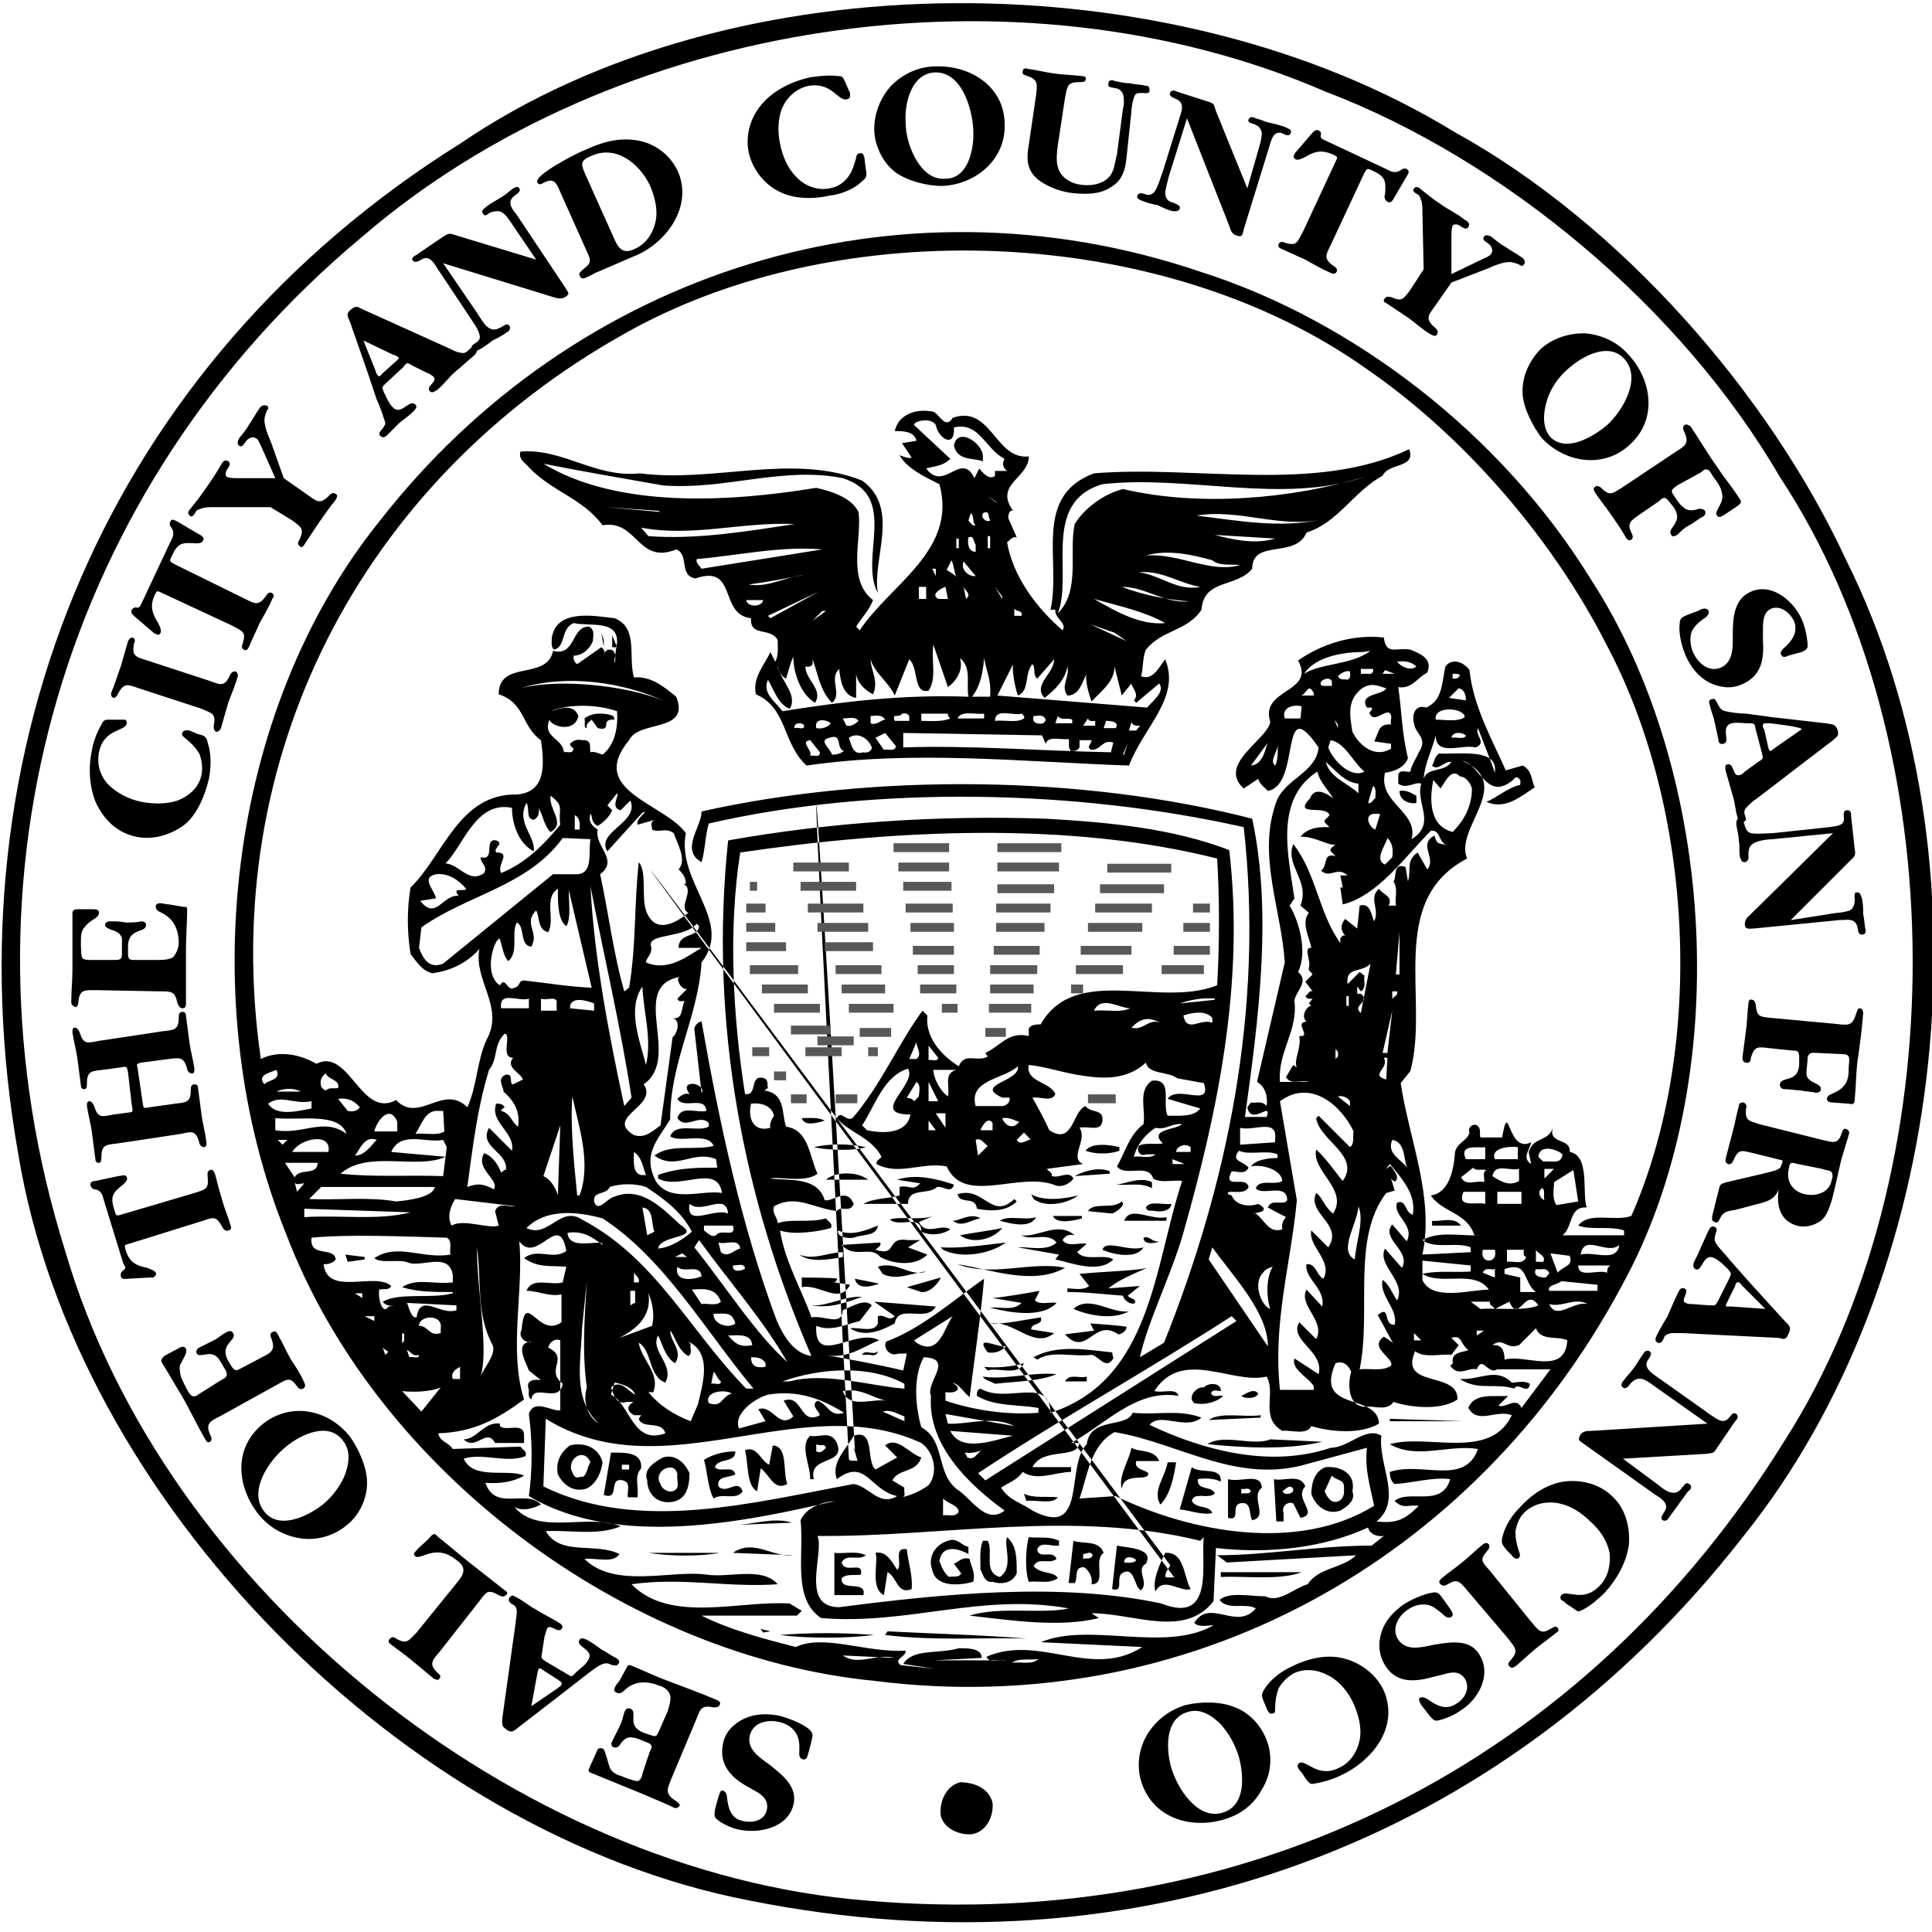 <?xml version="1.0" encoding="utf-8"?>
<!-- Generator: Adobe Illustrator 25.0.1, SVG Export Plug-In . SVG Version: 6.00 Build 0)  -->
<svg version="1.1" id="Layer_1" xmlns="http://www.w3.org/2000/svg" xmlns:xlink="http://www.w3.org/1999/xlink" x="0px" y="0px"
	 viewBox="0 0 160 160" style="enable-background:new 0 0 160 160;" xml:space="preserve">
<style type="text/css">
	.st0{fill-rule:evenodd;clip-rule:evenodd;}
	.st1{fill-rule:evenodd;clip-rule:evenodd;fill:#585858;stroke:#585858;stroke-width:0.731;}
</style>
<g>
	<path class="st0" d="M82.2,149.3c0.1,1.1-0.5,2.4-1.7,2.6c-1.1,0.1-2.4-0.5-2.6-1.6c-0.1-1.2,0.5-2.4,1.6-2.7
		C80.7,147.6,81.9,148.1,82.2,149.3L82.2,149.3z"/>
	<path class="st0" d="M152.9,46.4c12.3,24.7,8.6,59.5-8.5,80.8c-20,25.7-50.3,36.6-82.3,30.2c-28.6-5.5-55.9-33.1-60.6-61.9
		C-4.4,61.9,9,30.1,38.1,11.9c22.7-15.5,59.1-15.2,82.3-1C134.2,18.5,146.5,32.6,152.9,46.4z M109.8,7.6c-25.6-11.1-58.9-6-79.8,12
		C5.2,40.3-4.3,72.7,5.4,103.6c8.2,28.1,37.5,51.5,66.4,53.8c31.5,2.7,59.4-11.3,76-38.1c14.2-22.2,14.2-57.7-0.4-79.8
		C139.2,25.4,124.5,13.2,109.8,7.6L109.8,7.6z"/>
	<path class="st0" d="M131.7,47.9c10.5,16.1,12,41.6,2.6,58.6c-12.2,22.8-36,36-61.9,32.7c-20.5-2-41.2-17.3-48.7-37
		c-7.7-19-4.9-43.3,7.7-59C47.6,22.4,74.3,14,99.4,22.5C112,26.5,124.3,35.9,131.7,47.9L131.7,47.9z M113.1,30.5
		c-16.8-11.9-43.6-13-61.5-2.8C29.9,39.9,18,62.8,21.6,87.7c1.6-0.8,3.4-0.3,4.6,0.4c2.7-1.4,3.7,4.6,6.6,3c1.9,2,3.9-1.4,5.9,0.6
		c0.8-1.7,0.8-3.9,1.6-5.6c1.5-2.7-1.1-4.9-0.6-7.5c-1.1,1.2-2.4,1.8-3.9,2C35,80.4,34.6,79.8,34,79c-0.3-1.9-0.3-3.7,0-5.5
		c2.7-2.6,4-7.8,8.8-7.7c2.4-0.2,2.3-2.4,2-4.5c-1.6-1.1-1.3-3.1-3.5-3.8c0-2.9,4-1.1,4.5-3.6c1.9,0.5,1.5-2.1,3-2
		c0.5,0.3,0.3,0.8,0.3,1.2c-0.3,0.7-0.9,1.2-1.6,1.2c0,0.3,0,0.5,0.3,0.7l2-1.4c0.3,0.2,0.3,0.5,0.3,0.8V54c0.2-0.2,0.2-0.2,0.4-0.2
		c0.8,0,0.3,1.8,0.4,0.8l0.2-1.4c0.1-1.9-2.3-1.3-3.6-1.6c-1.1,0.5-0.6,1.9-1.6,2.2c-0.3-0.2-0.2-0.7-0.2-1c0.4-2.4,3.5-1.8,5.2-1.6
		c2,0.8,1.1,3.2,1.6,4.9c1.4-0.1,2.4,0.7,3.5,1.6c1.2,3-3.1,1.9-3.9,3.6c-3.5,4.2,2.9,5.2,4.7,7.7c-0.8,4.1,4,7.3,1.3,10.7
		c-0.3,4.6-2.6,8.2-2.6,13c-1.1,1.8-2.3,2.9-1.2,5.1c1.2,1.9,3.9,0.7,5.5,1c-0.4-2.5-3.5-0.2-5.3-1.2v-0.3c1.7-0.6,3.2-0.6,4.9-0.6
		L59.3,96c-1.9-0.8-3.3,1-5.1-0.3c1.3-1,3.3-0.4,4.9-0.8c-0.5-1.2-2.8-0.2-3.6-0.8c0.5-1.2,2.3-0.3,3.2-0.8V93
		c-0.8-0.8-1.9,0.6-2.6-0.4c0.3-1.1,1.6-0.4,2.4-0.6c-0.1-1.3-1.9-0.1-2.4-1c0.3-0.3,0.6-0.5,1-0.4c0.2,0.2-0.6-0.6,0-0.8
		c0.6-0.2,1.3,0.4,1,0.7l-0.6-5.3c0-0.2,0.3-0.6,0.6-0.6c1.5,8.5,3.3,16.9,6.2,24.7c0.5,1.2,1.4,2.8,2.9,3
		c-5.6-12.9-8.5-27.5-6.9-42.7c8.4-1.5,17.4-2.1,26.3-1.8c5.3,0.3,10.5,0.8,15.2,2.6c1.3,11.1-1,21.8-3.8,31.7
		c-1,3.5-2.9,7.2-3.6,10.3l2-1.2c5.2-13,8.3-27.5,6.6-42.7c-13.8-3.1-30.4-3.5-44.3-0.3c-0.3,1-0.3,2.2-0.6,3.2c-1.8-1,0-2.9,0-4.2
		c14.3-3.2,31.6-3,45.6,0.6c1.7,7.9,0.5,16.8-0.6,24.7h1.8c0.5-1.4-1.3,0.8-1.6-0.8l0.3-0.4c0.4,0.1,0.9-0.2,1.3,0.3
		c0.1-0.8-0.1-1.6-0.8-2l2.3-9.9c-0.3-4.5-2.3-8.9-0.7-13.3c0.7-1.9,3.3-2.4,3.5-4.5c-3.3-4.8-1.4,3.1-4.2,3.6
		c-0.3-0.3-0.7-0.6-0.8-1l-1.2,0.8c-2.2-2,1.9-4,2.2-5.5c-0.9-2.8,3.8-2.4,2.3-5.1c2-1.4,4.6-2.2,7.1-1.9c0.2,1.5,1,0.8,2.2,1
		c0.7,0.3,1.9,0.7,1.4,1.9c-0.8,0.4-1.3,1.4-2.4,1.2c0.3,2.2,0.3,3.8,0.8,5.9c-0.3,0.8-1.2,1.1-1.9,1.2c-0.6,2.5,2.8,3.2,2.2,5.5
		c2.1-1.3,0.3-3,0.8-4.6c-0.5-0.2-1.2,0.5-1.9,0v-0.6c0-0.7,0.7-0.3,1-0.4c0.1-0.6,0.5-1.1,0.7-1.6c0.8-1.2-0.3-1.5-0.4-2.4
		c-0.2-0.7,0.1-1.6,1-1.3c1.4-0.6,1.3-2.1,1.6-3.4c0.6-0.8,1.6-0.3,2,0.3c0.3,3,1.9,5.8,3,8.3l1.4-0.4c0.8,0.4,0.7,1.2,1,1.8
		c-1.2,0.8-2.5,1.9-4,1.2c0.8-0.3,1.8-1.2,2.8-1.4c0-0.2,0.1-0.4-0.2-0.6c-0.2-0.1-0.3,0.1-0.4,0.2c-2.2,1.8-2.7-1.3-4.2-1.6
		c4.4,1.9-0.7,5.6,0.4,8.1c-6.7,3.5-3.1,11.7-4.7,17.6l-0.8,1c0.7,4.7,2.8,9.4,1.8,14.2l4-0.2v-0.4c-1.2-0.5-2.9,0.2-4-0.6
		c1.4-0.8,3.3-0.3,4.9-0.4h-0.6c-0.6-1.9-2.7-1.9-3.6-3.3c1.5-0.2,1.9-2.1,2-3.6c0.2-0.8,1-0.9,1.2-1.6c-0.2-0.4,0.3-0.8,0.6-0.6
		c0.4,0.2,0.2,0.7,0.3,1h1.8c0.6-3.4,0.4,1.4,2.4,0.4c-0.1,0.6-0.8,1.3,0,1.8l-0.2-1c0.4-1.3,1.6-0.8,2-2c-0.4,1.4,1.5,0.8,1.4,2
		c1.7,0.3,1,3.4,1.4,4.6c-1.5-0.1-1.1,1.6-2,2.3h5.1v-0.4c-1.2-0.4-2.7,0-3.8-0.4c0.9-1.2,3-0.3,4.4-0.8c6.2-14.1,5.1-33.8-2-47.2
		C128.7,44.8,121.4,36.2,113.1,30.5L113.1,30.5L113.1,30.5z M109.8,63.1c0.3,1.3,1.9,1.8,2.7,2.6v-0.8
		C111.4,64.8,110.7,63.9,109.8,63.1z M61.3,70.6c-1,6.4-0.6,13.7,0.4,20c1.1,0.2,0.3-1.7,1.6-1.3c0.4,0.2,0.2,0.6,0.3,0.8
		c-0.2,0.1-0.3,0.3-0.4,0.2c1.9,0.2,1.5,1.9,1.9,3c1.9,0.3,1.9,2.4,2.6,3.9c-1,0.8-3.2,0.2-3.9,0.4c1.5,0.2,3.9-0.2,4.5,1.8
		c0.8,0.1,1.8-1.1,2.4,0.3c-0.3,0.8-1.1,0.1-1.4,0.6c-2.1-0.3-3.4-1.4-5.2-0.4c-0.2,0.6,0.3,0.9,0.3,1.4c1.1-0.4,2.6,0,4-0.4
		c0.2,0.3,0.6,0.4,0.4,0.8c-1,0.3-3.1,0.6-4.2,0.2c0.4,2.6,1.8,4.9,2.6,7.2c1.1-0.2,2.5,0.8,2.6-0.6c0.8-0.3,1.8-1,2.4-0.4l-1,1.3
		c-1.2,0.3-2.4,0.9-3.6,0.4c-0.2,3.5,3.3,0.1,5.2,1.2c-1.3,0.5-2.6,1.6-4.5,1.2c2.2,0.4,4.4,0.8,6.5,1.3l0.3-1.4h-0.7
		c-0.8,0.3-1.3-0.6-1-1c3-1.1,5.9-3.7,8.1-5.2c-0.3,3.3-0.8,6.6-1.2,9.8c-0.5-0.4-0.8-1-1.4-1.2c0.2,0.2,0.5,0.3,0.4,0.6
		c-0.3,0.3-0.7,0.2-1,0.2v0.7c2.4,0.8,5.1,1.2,7.7,1v-0.4c-1.7-0.3-3.6-0.1-5.1-1c0-0.3,0-0.5,0.3-0.6c2.2,1.3,5.7-1.1,5.8,2
		c8.4-2.7,8.6-12.3,10.9-19.2c-0.8-0.1-1.8,0.2-2.4-0.2c-0.4-1.3-2.3-0.1-3-1c0.7-1.2,1-2.6,2.2-3.5c0.2-1.2-0.5-2.8,0.7-3.6
		c1.8-0.2,0.8,1.9,1.3,2.9c1,0,2.2,0.1,2.7-0.6L96.7,91c0.8-1.2,3.7,0.8,3-1.3l-2.2-0.4c-0.8-0.6-2.4-0.3-2.6-1.3
		c-1.4,1.3-3.2,1.4-5.1,1.1c-1.6-0.2-3.3-0.8-4.6-0.9c-0.3,1.4,1.8,1.4,2.2,2.4c-0.3,0.7-1.2,0.2-1.9,0.3c0.5,0.9,1,1.8,1.4,2.7
		c2,1.3,1.9-1.6,3-2c0.4,0.6,1.5,0.2,1.4,1.2c-0.1,1-1.2,0.4-1.9,0.6c0.7,1-0.9,2.5,0.3,3l-3,0.4c0.1,0.2,0.5,0.3,0.4,0.6
		c0.7,0.2,1.4-0.5,1.8,0.2c-0.3,0.4-0.8,0.7-1.4,0.6c-3-1.3-7.6,1.7-9.1-1.6c-2-0.4-4,0.8-5.8-0.2c-0.1-0.3,0.3-0.4,0.4-0.6
		c-0.8-1.6-2.7-2-3.7-3.2c0.4-0.7,0.7,0.3,1.3,0c2.4-2.8,3.8-6.2,5.8-8.9l0.4,0.4c-0.2,1.9,1.3,3.4,2.6,4.2c0.5-1.2,1.5-0.3,2.4-0.8
		l-0.2-0.3c1.3-0.6,1.9-1.8,3.6-1.4v-0.6c0.2-0.5,1.1-0.3,1-0.4c2.9-5,9.8-1.3,14.6-3.2c0.2-3.4,0.2-7.2,0-10.5
		C88.5,68,74.2,68.7,61.3,70.6L61.3,70.6L61.3,70.6z M73.9,70h4.6H73.9z M82.5,70h5.3H82.5L82.5,70z M65.6,71.6h4.6H65.6L65.6,71.6z
		 M74.3,71.6h4.2H74.3z M82.5,71.6h5.1H82.5z M91.6,71.8h5.3C96.9,71.8,91.6,71.8,91.6,71.8z M62,73.2h0.6H62z M66.2,73.2h4.6H66.2
		L66.2,73.2z M74.7,73.2h4H74.7z M82.5,73.4h4.7H82.5L82.5,73.4z M91.1,73.4h5.3H91.1L91.1,73.4z M61.8,75h1.6H61.8z M66.8,75h4.6
		H66.8L66.8,75L66.8,75z M74.9,75h3.9H74.9z M82.4,75h4.5H82.4L82.4,75z M90.6,75h4.7H90.6z M98.7,75h1.4H98.7z M61.8,76.6h2.4H61.8
		L61.8,76.6z M67.7,76.6h4.2H67.7z M75.3,76.6h3.6H75.3L75.3,76.6z M82.4,76.6h4H82.4z M90.1,76.6h4.5H90.1z M98,76.6h2.2H98z
		 M61.8,78.2H65H61.8z M68.2,78.2h4H68.2z M75.5,78.5h3.5H75.5z M82.2,78.5H86H82.2z M89.5,78.5h4.2C93.7,78.5,89.5,78.5,89.5,78.5z
		 M97.1,78.5h3H97.1L97.1,78.5z M62,80.1h4H62z M69.1,80.1h3.8H69.1L69.1,80.1z M75.9,80.1h3H75.9z M82,80.1h3.9H82z M89,80.1h3.9
		H89L89,80.1L89,80.1z M96.1,80.1h3.5H96.1z M63,81.7h3.8H63z M69.7,81.7h3.6H69.7z M76.2,81.7h3H76.2L76.2,81.7z M82,81.7h3.6H82
		L82,81.7z M88.6,81.7h1H88.6z M64,83.3h3.8H64z M70.3,83.3h3.6H70.3L70.3,83.3z M77.9,83.3h1.3H77.9z M81.8,83.3h3.5H81.8z
		 M65.4,85.1h3.3H65.4z M71.1,85.3h2.6H71.1L71.1,85.3z M81.5,85.3h1.7H81.5L81.5,85.3z M62.2,86.9h1.4H62.2z M66.6,86.9h3H66.6z
		 M71.8,86.9h0.8H71.8z M64,88.9h1H64L64,88.9z M67.6,88.9h3H67.6z M65.4,90.8h1.3H65.4z M69.1,90.8h1.8H69.1L69.1,90.8z M90,90.8
		h2.3H90L90,90.8z M85.2,91.6l1,2L85.2,91.6L85.2,91.6z M115.9,65.5c0,0.8,0.8,1.1,1.4,1v-0.6C116.9,65.7,116.5,65.4,115.9,65.5
		L115.9,65.5z M106,91.2l1.4,8.2c-0.5,5.3-2,10.1-1.4,15.7h2.8v-0.3c-0.4-0.7-1.9-1.4-1.6-2.3l2,1.3c0.5-1.9-2.5-2.8-1.6-4.3
		l1.4,1.4c0.8-1.5-1.5-2.8-0.8-4.1l1.3,1.4c0.3-1.5-1.5-2.3-1.3-3.5c0.8-0.1,0.8,0.9,1.4,1.2c0.8-1.5-1.3-2.7-1-4l1.4,1.4
		c1.3-1.9-1.8-2.8-1-4.5c0.5,0.3,0.7,1.2,1.4,1.7c1.3-2-1.8-3.5-1.4-5.3c0.8,0.7,1.6,1.9,2.2,2.6c1.5-2.1-1.9-3.3-2.2-5.2l0.2-0.2
		l2.6,2.6c0.4-0.3,0.2-0.8,0.3-1.3C111.1,91.6,108.6,89.3,106,91.2L106,91.2L106,91.2z M112.8,54c-1.6,0-3.9,0.4-4.8,1.8
		c1.4-0.9,3.9-0.7,5.5-1.9L112.8,54L112.8,54z M115.7,54.8c0.3,0.4,1.1,0.8,1.6,0.4C116.9,54.8,116.3,54.7,115.7,54.8L115.7,54.8z
		 M112.7,55.4v0.4h0.6c0.3,0.1,0.5-0.2,0.4-0.4L112.7,55.4L112.7,55.4z M110.8,56c0.2,0.4,0.6,0.2,0.8,0.3c0.3-0.2,0.2-0.4,0.2-0.7
		C111.4,55.5,111,55.8,110.8,56L110.8,56z M115.5,55.8l-0.8-0.3l-0.2,0.3L115.5,55.8L115.5,55.8z M120.3,55.8v0.4
		c0.3,0,0.5,0,0.6-0.3C120.8,55.8,120.6,55.8,120.3,55.8L120.3,55.8z M109.5,56.8h0.8v-0.4C110,55.9,109,56.5,109.5,56.8z M112.8,57
		c-1.3,1-1,2.3-0.8,3.6c0.6,1.2,1.9,2.2,3.2,1.4v-0.4l-1.4-0.2c0.4-0.7,0.3-1.5,1.4-1.4c-0.1-0.3,0.2-0.8-0.2-1
		c-0.6,0-1.3,0.9-1.6,0c0.1-0.1,0.3-0.2,0.2-0.4h-0.4c-0.7-1.2,1.3-1,1.6-1.6C114.1,56.8,113.6,56.5,112.8,57L112.8,57L112.8,57z
		 M107.6,57.6h1.2v-0.2C108.3,56.4,108.2,57.7,107.6,57.6L107.6,57.6z M120.8,57l-0.8,0.8l1.4,0.2C121.4,57.6,121.3,57.1,120.8,57z
		 M107.8,58.5c-0.7-0.2-1.7,0.1-1.4,1h1.3L107.8,58.5L107.8,58.5L107.8,58.5z M118.9,59.6c0.8,0,1.8,0.2,2.4-0.2
		C121.3,58.6,118.7,58.4,118.9,59.6z M110.8,60l-0.3-0.4l0.3,0.7V60z M122.4,60.3c-0.3,0.6,0.8,1.2-0.2,1.6c-1.1-0.3-3.3,0.8-3.3-1
		c-0.3,1.2-0.9,2.3-1,3.6c0.3-1,1.7-0.5,2.3-1.4c-0.6-0.1-1.1,0.8-1.6,0.3c0.2-0.3,0.2-0.8,0.6-1c1.7,0.1,4.9-0.5,4.6,1.6
		C123.8,63.9,122.4,60.3,122.4,60.3z M120.2,61.1c0.4-0.1,1.1,0.2,1.2-0.2C121,60.6,120.3,60.6,120.2,61.1L120.2,61.1z M110.2,61.3
		l-0.2,0.6c0.4,1.1,1.9,2.6,3,2C112.1,63.2,111.4,61.5,110.2,61.3L110.2,61.3z M105,61.5l-1.4,1.9C104.7,63.3,104.8,61.8,105,61.5z
		 M105.8,61.7c0,0.6-0.7,1.3-0.2,1.7C105.9,62.9,105.8,61.8,105.8,61.7L105.8,61.7L105.8,61.7z M109.1,63.9c-3.6,2.3-2.4,7-1.9,10.5
		l-0.4,0.6c0.8,1.3,1.5,3.9,0.7,5.5c1,0.8-0.3,1.7-0.3,2.4c0.3,2.5-1.4,4.2-1.2,6.7h2.4c-0.7-0.2-1.5,0.3-1.9-0.4l0.6-1l0.3,0.2
		c-0.3-0.6,0.4-1.6,0.2-2.6c1.1,0.1-0.5-1.1,0.6-1.2c-0.5-0.4,0-1.3,0.4-1.3l-0.2-0.2l0.3-0.4c-0.2,0-0.4,0.1-0.6-0.2
		c0.3-0.2,0.3-0.5,0.6-0.4l-0.6-0.8l0.6-0.6c-0.1-0.2-0.4-0.3-0.3-0.6c0.2-0.5-0.5-1.7,0.2-1.6c-0.1-0.7-0.9-2.1-0.2-2.9l-0.7-0.6
		c0.8-2.1-1.3-3.3-0.6-5.1c1.9,2.4,2.1,5.7,3.9,8.2v-0.4c0.1-0.1,0.2-0.3,0.4-0.2c-0.4-0.5-0.4-0.9,0-1.4l1,0.8l0.2-1.9
		c0.9-0.3,1,0.9,1.2,1.3c0.5-1-0.5-1.9,0.4-2.7c0.3,0.5,1.2,0.6,0.8,1.4h0.6c-0.1-0.7,0.2-1.4-0.2-2c0.3-0.3-0.1-1.6,1-1.2l0.2,1.2
		c0.3-1-0.2-1.7,0.8-2.4l0.8,1.4c0.8-0.9-0.8-2.1,0.6-2.8c0.2,0.8,0.4,0.6,1,0.8c-0.7-0.3-0.5-1.3-1.3-1.2c-2.1,2.1-4.4,5.4-7.3,6.1
		l-0.2-1.4h0.2l-0.2-1h0.6c-0.9-0.8-1.4,0.3-2.2-0.4c0.6-0.4,0.1-1.5,1.2-1.2l-0.4-0.4c-0.1-0.3,0.3-0.4,0.4-0.6
		c-0.3,0.3-1.8-0.7-2.9-0.6c0.7-0.9,1.9-0.8,2.4-0.8l-0.4-0.4c-0.1-0.2,0.3-0.4,0.4-0.6c-0.3-0.9-3.1,0.2-1.6-1.4
		c0.5-1.3,2.1,0.2,1.9,0C110,65.4,109.3,64.8,109.1,63.9L109.1,63.9L109.1,63.9z M120.9,64.3c-0.7-0.8-1.3,0.6-1.6,1l-0.6-0.7
		c-0.3,1.5-0.4,3.8,1.6,4.3c1-1,1.6-2.2,1.6-3.6C121.8,64.9,121.4,64.3,120.9,64.3L120.9,64.3z M113.7,65.1l-0.4,1.4
		c0.3,0.1,0.4-0.3,0.6-0.4C113.9,65.8,114,65.2,113.7,65.1L113.7,65.1z M114.3,67.4h-0.6c-0.8,0.2-0.2,1.2,0.2,1.3L114.3,67.4
		L114.3,67.4z M114.9,69.4c-0.2,0.7-1.1,1.8-0.2,2.2l0.6-0.6C115.4,70.3,115.3,69.8,114.9,69.4L114.9,69.4z M115.9,80.7v-3.5
		l-0.3,3.5H115.9L115.9,80.7z M113.5,79.8c-0.7,0.8-2.1,0.2-1.9,1.7l1-1l0.4,0.3c-0.1,0.4,0.2,1-0.3,1.3l-0.3-0.4v0.6h0.3
		c0.9,0.7-0.8,0.9,0,1.6L113.5,79.8L113.5,79.8z M115.3,82.1v0.6c0.2-0.2,0.5-0.3,0.4-0.6H115.3z M111.5,83.3h0.2v-0.8h-0.2
		L111.5,83.3L111.5,83.3z M114.9,87.2l0.4-3.5l-0.8,3.5H114.9L114.9,87.2z M110.6,86.9v0.8l0.2-0.2
		C110.8,87.3,110.9,87.1,110.6,86.9L110.6,86.9z M114.9,87.6h-0.3c0.5,0.9-1.2,1.4,0.2,1.8L114.9,87.6L114.9,87.6z M110.8,90.8
		l1,0.8v-0.4C111.6,90.9,111.2,90.7,110.8,90.8L110.8,90.8z M114.5,91.8l1,1L114.5,91.8L114.5,91.8L114.5,91.8z M115.3,94.4
		c-0.5,1.2,0.8,1.6,1.3,2.4C116.2,96.3,116.5,94.6,115.3,94.4L115.3,94.4L115.3,94.4z M115.1,96.4l-0.3,0.4c0.2-0.1,0.3-0.3,0.4-0.2
		c0.2,0.3,0.7,0.8,0.4,1.2c-0.2,0.1-0.3-0.1-0.4-0.2l0.3,1l-0.7,0.2c-2.9,3.8-1.2,9.8-2.2,14.6c0.8-0.1,1.9,0.2,2.6-0.3
		c0.3-0.6-1.9-1.5-0.6-2.4c0.3,0.2,0.7,0.4,0.8,0.6l-1.3-2.4c1.1-0.9,0.4,0.9,1.4,0.8c0.3-1.3-1.3-2.4-1-3.7
		c0.5,0.3,0.8,1.1,1.2,1.7c0.8-1.6-1.7-2.9-1-4.3l1.4,1.6c0.8-1.4-1.8-2.4-0.8-3.6l1.2,1.4c0.7-1.4-1.2-2.1-0.8-3.2
		c0.8-0.3,0.6,0.8,1.3,1C117.3,99,116.2,97.7,115.1,96.4L115.1,96.4z M112.5,99.9c-0.1,1.5-1.7,3.7-0.3,4.4
		C112.3,102.8,113,101.1,112.5,99.9L112.5,99.9z M94.7,102.5c0,0.7,1.2,0.4,1.3,0.3C95.4,102.9,95.2,102.3,94.7,102.5z M67.8,106.1
		h0.8H67.8L67.8,106.1z M100.6,82.7c-1-0.1-2,0.1-2.9,0.4l2.9-0.3L100.6,82.7L100.6,82.7L100.6,82.7z M90.6,83.7
		c1.3-0.1,2.1,0.2,3-0.2C92.7,83.5,91.2,82.4,90.6,83.7L90.6,83.7z M98,84.1c0.3,1.5,1.4,0.2,2.4,0.6v-0.4
		C99.8,83.6,98.6,83.9,98,84.1z M93.7,85.1c1,0.3,1.4-0.8,2.4-0.4C95.1,84.2,94.5,84.3,93.7,85.1L93.7,85.1z M75.9,86.3l-0.6,1.4
		h0.6C76.4,87.3,75.9,86.8,75.9,86.3z M76.9,86.6v1.2c0.3-0.1,0.7,0.2,0.8-0.2L76.9,86.6L76.9,86.6z M80.8,91.6H83
		c0.3,0,0.7-0.3,0.6-0.7H83c-2.4-1.1,1.5-1.3,1.3-2.6C83.1,89.4,80.2,89.4,80.8,91.6L80.8,91.6z M71.4,93.2l0.4,0.4
		c1.4,0.3,3.3,0.3,3.6-1.3c-3.5,0,0.6-2.5-0.2-3.8C73.2,89.1,72.5,91.5,71.4,93.2L71.4,93.2z M77.3,88.6c0,0.7,0.6,1.8,1.2,2.2
		c0.2-0.8-0.4-1.9,0.7-2.2L77.3,88.6L77.3,88.6z M75.9,89.6l-0.8,1.3c0.2,0.1,0.4,0,0.6,0.3l0.4-0.4C76.1,90.4,76.3,89.9,75.9,89.6
		L75.9,89.6z M77.7,91.2l-0.8-1.6v1.6L77.7,91.2L77.7,91.2z M62.2,91.4c-0.3,1.2,0.2,2.4,1.6,2c-0.1-0.3,0.1-0.7,0.3-1
		C63.9,91.5,62.9,91.3,62.2,91.4L62.2,91.4z M78.3,92.2h-0.8l0.8,1.2V92.2z M83,92.6c0.2,0.6,0.9,1,1.4,0.3
		C84,92.8,83.6,92.5,83,92.6L83,92.6L83,92.6z M77.5,93.6l-0.6-0.8v0.8H77.5z M81.2,93.6h1V93C81.8,92.4,81.3,93.3,81.2,93.6
		L81.2,93.6z M95.7,93.4c-0.8,0.5-1.5,1.3-1.8,2.4c0.6-0.1,1.3,0.2,1.8-0.2h-0.8c-0.4,0.2-0.8-0.2-0.6-0.7c0.5-0.3,1.3-0.1,2-0.2
		c-1.2-1.2,1-1.1,1.6-1.6C97,93,96.6,93.6,95.7,93.4L95.7,93.4z M84.8,93.8l-0.6,0.6c0.3,0.6,1.1-0.2,1.2,0L84.8,93.8z M80.8,94.4
		l0.2,1.3l0.8-0.8C81.4,94.6,81.2,94.2,80.8,94.4z M97.4,95.4h1.2V95C98.1,94.6,97.4,95,97.4,95.4L97.4,95.4z M98.1,96.4l-1-0.4v0.4
		H98.1L98.1,96.4z M78.9,109l-3.2,2l0.2,0.2C77.8,112.4,78.2,109.9,78.9,109z M71.4,112.2h0.7c0.2,0.1,0.6,0,0.6-0.3
		C72.4,112.3,71.6,111.7,71.4,112.2L71.4,112.2z M81.5,113.2l0.3,0.3c0.8-0.3,2.5,0.5,3-0.6C83.8,113.2,82.5,113.3,81.5,113.2
		L81.5,113.2z M66.4,92.6c0.2,0.7,1.3,0.4,1.9,0.2C67.7,92.5,67,92.6,66.4,92.6L66.4,92.6z M67.4,95c1.3,0.3,3.5,0.3,4.3,0
		C70.3,94.7,68.7,94.7,67.4,95L67.4,95z M92.7,95c-0.8-0.2-2.3-0.4-2.8,0.3c0.8,0.3,2,0.3,2.8,0V95L92.7,95z M91.9,97
		c-0.9-0.4-2.2,0-2.9,0.4l2.9-0.2V97L91.9,97z M68.4,97.7h3.5C71,97,69.2,97,68.4,97.7z M74.3,97.7l1.9,0.3
		c-0.6,0.7-0.9,0.1-1.7,0.3V99c-1,0.3-2.1,0.2-3,0.7h3.7c0-1.4,1.7-0.7,2.4-1.4c0.5-0.1,1.2,0.6,1.4-0.2
		C77.5,97.6,75.8,97.2,74.3,97.7L74.3,97.7L74.3,97.7z M95.4,97.9c-1-0.5-2.3,0.2-3,0.2c1,0.1,2.1-0.2,3,0.3V97.9L95.4,97.9z
		 M79.3,98.9c0.2,0.9,1.5,0.1,1.6,1.2c1,0.2,2.4,0.3,3.3-0.6L84,99.3C82.1,101.1,81.5,98.2,79.3,98.9L79.3,98.9z M85.4,98.9l0.2,0.4
		c1.1,0.8,2.9,0.3,3.7-0.3C88.1,99.3,86.4,99.5,85.4,98.9L85.4,98.9z M90.1,100.3l2,0.2c0.3-0.1,1.2-0.7,0.8-1
		C92.1,100.2,90.6,99.5,90.1,100.3L90.1,100.3z M94.9,100c0.1,0.4,0.5,0.2,0.8,0.3c0.6,0.1,1.3-0.1,1.3-0.6
		C96.3,99.8,95.2,99.4,94.9,100L94.9,100z M93.1,101.1h3.5v-0.3C95.3,101.1,93.6,99.8,93.1,101.1L93.1,101.1z M77.3,100.7
		c-1.1,0.4-2.9,0-3.6,0.3c0.8,0.7,2.6-0.5,2.6,1c0.8,0.4,1.9,0.2,2.4-0.2c-0.8-0.5-2,0.6-2.6-0.6L77.3,100.7L77.3,100.7z
		 M78.9,101.1c0.8,0.6,1.5-0.1,2.3-0.2C80.4,100.4,79.5,101.1,78.9,101.1L78.9,101.1z M82.8,101.1c0.8,0.2,2.5,0.7,3-0.3
		C84.9,101.1,83.5,100.6,82.8,101.1L82.8,101.1L82.8,101.1z M89.6,100.7h-2.4c0.3,0.7,1.7,0.4,2.4,0.2V100.7z M69.4,101.9
		c-0.1,0.5,0.7,0.7,1.3,0.6c0.7-0.3,1.9-0.1,2-1C71.7,101.9,70.5,102.4,69.4,101.9L69.4,101.9z M79.5,102.3c1.1,0.8,2.8,0.3,3.5-0.6
		C82.1,101.9,80.5,102.1,79.5,102.3z M84.6,102.3c0.8,0.5,2.2-0.3,2.9,0.6c-0.8,0.8-2.6,0.3-3.2,0.4l3.4,0.6l-0.3,0.4
		c1.4,0.3,3.6,1.2,4.8,0c-0.8-0.5-2.3,0.2-3-0.6l0.8-0.7c-0.7-0.1-1.6,0.3-2-0.3c0.2-0.4,0.6-0.5,1-0.4
		C87.6,101.1,86,102.5,84.6,102.3L84.6,102.3L84.6,102.3z M76.2,102.7h-1c-1.9-0.3-0.8,1.4-2.7,0.8c0.2-0.2,0.5-0.3,0.4-0.6
		l-3.2,0.2c1.1,1.2,2.4,0,3.2,1c1.1,0.6,2.9,0.8,3.9-0.2l-1.6-0.6L76.2,102.7L76.2,102.7L76.2,102.7z M77.9,103.3l0.2,0.2
		c1.6,0.8,4,0.3,5.2-0.6C81.6,103.1,79.6,103.4,77.9,103.3z M91.3,103.5c0.9,0.4,2.8,0.8,3.4-0.2C93.4,103.7,91.6,102.6,91.3,103.5z
		 M69.8,103.7c-1.2,0-2.4,0.7-3.6,0.2c0.9,0.7,2.5,0.4,3.6,0.2V103.7L69.8,103.7z M79.3,104.7c2.7,0.4,6.2,1.8,8.9,0.3
		C85.5,104.4,82.2,105.8,79.3,104.7z M72.7,104.9l0.4,0.6c1.2,0.6,2.4-0.1,3.6-0.2C75.4,105.8,74.3,104.4,72.7,104.9z M94.5,105.1
		c-1.7,0.2-3.1,0.2-5.1,0.4l0.8,1c-0.5,0.4-1.3,0.2-1.8,0.2v0.3c1.6,0,3.1,0.2,4.6,0.3c0.1,0.5,0.8,0.8,1,0.6
		c0.1-0.4-0.4-0.3-0.6-0.6l1-0.8l-2.6,0.2c0.8-0.7,2.3-1.3,3.2-1.7L94.5,105.1L94.5,105.1L94.5,105.1z M66.4,105.8v0.8
		c1.5-0.3,3.1,1.5,4-0.2l-1.3-0.2c0.1-0.1,0.3-0.2,0.2-0.3C69.3,105.8,66.4,105.8,66.4,105.8z M77.9,105.8l-2.8,0.8l1.2,0.4
		C77.1,107.1,77.9,106,77.9,105.8z M70.8,105.9c0.2,1,1.5,0.6,2,0.4L70.8,105.9L70.8,105.9L70.8,105.9z M82.2,107.5l2.4,0.4
		c-0.7,0.7-1.7,0.3-2.6,0.4c1.6,0.4,4.3,0.9,5.5-0.4c-0.6-0.1-1.3,0.2-1.8-0.2l0.4-0.8C85,107.1,83.3,107.4,82.2,107.5L82.2,107.5z
		 M67.2,108.1c1.6,0.3,3-0.3,4.2-0.7C69.9,107.3,68.6,108.2,67.2,108.1L67.2,108.1z M72.4,107.8l1.7,1.2c-0.5,0.5-0.8-0.2-1.4,0v0.6
		c-0.3,0.8-1.5,0.3-2.3,0.4c1.2,0.8,2.6,0.2,3.7-0.4c0.3-1.7,2.6,0,3.4-1.4L72.4,107.8L72.4,107.8z M88.9,108.4
		c1.4,0.6,3.3,0.9,4.6,0.2C92,108.8,90.2,107.2,88.9,108.4L88.9,108.4L88.9,108.4z M82,109.6c2-0.3,3.6,2.2,5.3,0.8l-1.9-0.3
		c0-0.6,1-0.3,0.8-1C84.8,109.3,83.1,109.7,82,109.6L82,109.6z M90.3,109.6l0.3,0.6l-2.4,0.3c1.8,2,2.4-1.4,4.4,0
		c0.3,0,0.7-0.3,0.7-0.6C93.3,109.8,90.3,109.6,90.3,109.6z M81.8,112c0.6,0.1,1.2-0.1,1.6-0.6C83.1,111.9,80.5,110.3,81.8,112
		L81.8,112z M92.1,112c-2-0.2-4.5-0.7-6.5,0.4l0.3,0.2c1.2-0.8,2.9-0.2,4.5-0.4c0.6,0.1,1.2,1.3,1.8,0.3L92.1,112L92.1,112z
		 M81.4,114c0.1,0.3,0.7,0.4,1,0.6c1.7-0.2,3.7-0.2,5.1-0.8C85.5,113.6,83.2,114.3,81.4,114z M90,114c-0.6,0.2-1.4-0.3-1.8,0.4h1.8
		L90,114L90,114z M99.7,114.9c-0.6-0.1-1.4,0.8-0.8,1.3c0.9,0.2,1.9-0.1,2.4-0.6c-0.3-0.1-0.8,0.2-1-0.2c0.1-0.4,0.5-0.2,0.8-0.2
		C101.2,114.6,100.2,114.4,99.7,114.9z M102.8,115.6c0.4,0.3,1.3,0.2,1.4-0.2C103.8,114.9,103.1,115.5,102.8,115.6L102.8,115.6z
		 M104.4,117.2c-1.4,0.2-3.3-0.3-4.3,0.4l4.3-0.2V117.2L104.4,117.2z M45.2,117.5l-0.2,5.6c7.9,3.9,17.5,1.3,25.7-0.2
		c1.3,0.2,2.1,1.9,3.6,1c-2.3-0.5-2.6-3.2-5-1.4c-0.5-1.4,0.8-2.5,1.4-3.6c1.8-0.6,1,2.1,1.8,2.8l1.8-1l-1-1c1-0.8,2,0.7,3,1
		c-0.4,1.3-1.9,0.9-2.4,1.9l1,0.6c-0.1,0.3,0.2,0.7-0.2,0.8c0.8-0.2,1.5-0.5,2.2-1c0.8-1,0.5-2.7-0.6-3.5
		C66.3,114.9,55.1,123.6,45.2,117.5L45.2,117.5L45.2,117.5z M41.4,117.9c-1.3-0.2-1.9,1.3-3,1.3c1,1,1.9-1,2.6,0.3h2.4v-0.6
		c0-1.2-1.5-0.3-2-0.8L41.4,117.9L41.4,117.9L41.4,117.9z M92.3,118.6c-2,1.1-2.2,3.5-2.9,5.5l3-0.2c6.2,3,15.1,4.7,21.4,0.8
		c-0.3-1.5-0.8-3-0.6-4.8l-4.8,1.3C102.5,123,97.7,119.5,92.3,118.6L92.3,118.6z M105.2,119.2c-1.4,0.6-3.9-0.5-5.2,0.4
		c3,0.3,6.6,0.5,9.5-0.2L105.2,119.2L105.2,119.2z M99.4,127.6c-10.6-2.6-21.4-0.3-31.7-0.4c0.6,1.4-1.5,5.9,1.8,5.9
		c8.5-1.1,18.3-2.1,26.7-0.3c4.5,1.8,3.2-3.6,3.5-5.5L99.4,127.6L99.4,127.6z M70.8,120.1c-6.9-120.6-0.5,0.4-0.5,0.7
		c0,0.3,0.7,0.1,0.7,0.2c0.1,0.2-0.3-1.1-0.3-1.1V120.1L70.8,120.1z M64,119.7l-0.3,1.6c-0.7-0.3-1-1.6-2-1.2c0.3,1.2,0.1,2.9,1,3.4
		l0.3-1.9c0.8,0.6,1.1,1.9,2.2,1.3C64.8,121.9,65.3,119.8,64,119.7L64,119.7z M67.1,118.9c-0.9,0.8,0,2.4,0,3.6h0.3
		c-0.5-2,2.7-1.1,1.9-3C68.8,118.4,67.8,119.1,67.1,118.9L67.1,118.9z M68.4,119.9c-0.2,0.2-0.4,0.5-0.8,0.3v-0.6
		C67.9,119.8,68.3,119.5,68.4,119.9L68.4,119.9z M93.7,119.9c-0.2,1.1-1.1,2.3-0.8,3.4c0.2-1.5,2.2-0.5,2.2-1.3
		c-0.3-0.3-1.2-0.3-1-1h1.9C95.6,120,94.4,120.3,93.7,119.9L93.7,119.9z M58.3,120.9c0.3,1,0.3,2.3,0.8,3.2c0.7-0.5,1.9,0.2,2.4-0.6
		c-0.4-1.1-1.3,0.3-2-0.4c-0.2-0.9,0.9-0.7,1.4-1c-0.2-0.8-1.3-0.1-1.7-0.6c0.3-0.8,1.7-0.3,1.7-1.3C60,120.2,59.1,120.4,58.3,120.9
		L58.3,120.9L58.3,120.9z M47.2,119.7c-0.8,0.6-1.2,1.4-1,2.4c0.4,0.8,1.2,1.5,2.3,1.2c0.8-0.3,1.3-1.3,1.4-2.2
		C49.6,119.9,48.4,119.4,47.2,119.7L47.2,119.7L47.2,119.7z M48.9,121.1c-0.3,0.4-0.3,1.3-0.8,1.2c-0.6,0.2-0.6-0.2-0.8-0.6
		C47.1,120.7,48.4,119.9,48.9,121.1L48.9,121.1z M96.7,121.1c-0.2,1.2-1.3,2.4-0.6,3.5c0.8-0.8,1.1-2.2,1.3-3.5H96.7z M50.6,120.3
		l-0.6,3.5c1.4,0.5,0.3-1.5,1.6-1.2c0.7,0.2,0.3,0.9,0.4,1.4h0.8c0.1-1.1-0.3-1.7,0.3-2.4C53.2,120.2,51.7,120.3,50.6,120.3
		L50.6,120.3L50.6,120.3z M52.1,121.7h-0.6v-0.4h0.6L52.1,121.7L52.1,121.7z M54.9,120.7c-0.5,0.3-1.7,0.9-1.3,1.9
		c0,1,0.7,1.9,1.9,1.8c1.3-0.1,1.6-1.2,1.6-2.4C56.7,121.1,55.9,120.4,54.9,120.7L54.9,120.7z M56.1,122.1c-0.1,0.5,0.3,1.2-0.4,1.4
		c-0.4,0.1-0.9-0.2-1-0.6C54,121.8,55.9,120.9,56.1,122.1L56.1,122.1z M98.7,121.5l-1,3.5c0.9,0.1,1.9,0.5,2.7,0.3
		c-0.3-0.7-1.3-0.3-1.7-1c0.2-0.8,1.3-0.1,1.9-0.6c-0.2-0.7-1.5-0.2-1.4-1.2c0.4-0.1,1.3-0.1,1.9,0.2
		C101.2,121.4,99.4,122.1,98.7,121.5L98.7,121.5L98.7,121.5z M109.8,121.5c-0.9,0.3-1.2,1.3-1.2,2.2c0.3,1,1.3,1.8,2.4,1.4
		c0.5-0.3,1.3-0.8,1-1.6C112.3,122.1,111.1,121.4,109.8,121.5L109.8,121.5z M111.3,123.1c0,0.4,0.1,0.9-0.4,1.2
		c-0.6,0.3-1-0.3-1.2-0.8l0.6-1.3C110.6,122.6,111.3,122.5,111.3,123.1z M105.5,122.5l0.2,3.5h0.6v-0.7c-0.2-0.5,0.3-1,0.8-0.8
		c0.2,0.4,0.4,0.8,0.6,1.2c1.6-0.3-0.6-1.6,0.4-2.6C107.7,122,106.3,122.7,105.5,122.5L105.5,122.5z M107.1,123.3
		c0,0.3-0.1,0.3-0.3,0.4c-0.2,0-0.4,0.1-0.6-0.2C106.3,123.5,106.8,122.8,107.1,123.3L107.1,123.3L107.1,123.3z M101.7,122.5v3.2
		c1.1,0.3,0.2-1,1-1.2c1-0.2,0.7,0.9,1,1.4c1.4-0.3-0.2-1.9,0.8-2.7C104.4,121.9,102.8,122.8,101.7,122.5L101.7,122.5z M103.6,123.5
		c-0.2,0.3-0.5,0.1-0.8,0.2v-0.4C103.1,123.4,103.4,123.1,103.6,123.5L103.6,123.5z M83.4,127.3c-0.3,0.7,0.6,2.5-0.6,3.3
		c-1.4-0.4-0.5-2.1-1-3h-0.4c-0.3,0.7-0.2,1.6-0.2,2.4c0.2,0.3,0.3,1.1,1,1c0.6,0.2,1.6,0.2,2-0.7C84.2,129,84.2,128,83.4,127.3
		L83.4,127.3z M85.2,127.3c-0.3,1.1-0.3,2.9,0,3.7c0.8-0.1,1.7,0.2,2.4-0.3c-0.3-0.6-1.4-0.3-2-1c0.4-0.8,1.3-0.1,1.9-0.6
		c-0.3-0.8-1.5,0.1-1.6-0.8c0.3-0.7,1.2-0.2,1.8-0.3v-0.4C86.9,127.2,86,127.4,85.2,127.3L85.2,127.3z M78.5,127.6
		c-1,0.3-1.7,1.3-1.3,2.4c0.3,1.5,2.3,1.3,3.4,1c0.2-0.8-0.2-1.3-0.3-1.9c-0.6-0.2-1,0.3-1.3,0.4l0.6,0.8c-0.2,0.4-0.7,0.2-1,0.3
		c-0.4-0.3-0.6-0.8-0.8-1.3c0.2-1.4,1.5-1.1,2.4-0.6v-0.6C79.6,128,79.3,127.3,78.5,127.6L78.5,127.6L78.5,127.6z M75.1,128.3
		c-1.2-0.2-0.3,1.3-0.8,1.7c-0.4-0.6-0.9-1.6-1.8-1.4c0.3,0.6-0.5,2.9,0.7,3.5l0.3-1.9c0.8,0.4,0.8,1.9,2,1.4
		C75.6,130.4,75.2,129.4,75.1,128.3C75.1,128.3,75.1,128.3,75.1,128.3z M69.1,128.6v3.5h2.4c0.3-1.3-1.9-0.2-1.8-1.4
		c0.4-0.4,1.1-0.2,1.6-0.3c0.2-1.2-1.3,0-1.6-1c0.4-0.8,1.4-0.1,2-0.6C70.9,128.4,69.9,128.7,69.1,128.6L69.1,128.6L69.1,128.6z
		 M88.9,127.6l-0.4,3.5H89c0.3-0.4-0.1-1.4,0.8-1.3c0.4,0.3,0.7,0.8,0.6,1.4c1.3,0,0.1-2,1-2.6C91,127.5,89.7,127.9,88.9,127.6z
		 M90.5,128.8c-0.2,0.4-0.5,0.2-0.8,0.3v-0.4C90,128.7,90.3,128.4,90.5,128.8L90.5,128.8L90.5,128.8z M92.5,128l-0.4,3.6
		c1,0.3,0.3-0.9,0.8-1.3c1.1-0.7,1,1.2,1.6,1.4c0.7-0.7-0.5-1.7,0.4-2.2C95.6,128.2,93.4,128.2,92.5,128L92.5,128z M94.1,129.2
		c-0.2,0.3-0.7,0.2-1,0.2C93.1,128.8,93.8,128.9,94.1,129.2L94.1,129.2z M96.5,128.6c-0.5,1-1.1,2.4-0.8,3.2
		c0.6-1.3,2.1,0.1,2.9-0.2C98,130.5,98.1,128.5,96.5,128.6L96.5,128.6z M96.9,129.6c-97-130.1,0.5,1.3,0.4,1.1
		c-0.1-0.2-0.8,0.1-0.8-0.2c0-0.3,0.4-0.8,0.4-0.8L96.9,129.6L96.9,129.6z M30.2,104.1l-1.6-0.2l0.2,0.6l1.4-0.2L30.2,104.1
		L30.2,104.1z M125.2,114.5c-1.3-1.3-2.6-0.2-4.3-0.3c1.5,1,2.9,0.3,4.5,0.8c0.3-0.6,1.2,0.6,1.3-0.4
		C126.2,114.3,125.6,114.5,125.2,114.5L125.2,114.5z M121.2,117.7l-6.1-0.2v0.2H121.2L121.2,117.7z M121.9,117.7h2.4H121.9
		L121.9,117.7L121.9,117.7z M84.8,123.7l0.2,0.6c0.9-0.1,2.2,0.3,2.6-0.3C86.7,123.9,85.6,124.1,84.8,123.7L84.8,123.7z
		 M101.1,130.2v0.4c2-0.1,4.9,0.3,6.7-0.4C107.8,130.2,101.1,130.2,101.1,130.2z M65.2,131H66H65.2L65.2,131z M63.8,135.1l-0.8-0.2
		l0.2,0.3L63.8,135.1L63.8,135.1z M69.8,137.1c1.3,0.9,2.7-0.2,4.3,0.2L69.8,137.1z M83.8,137.7c0.8-0.1,1.6,0.2,2.2-0.3
		C85.2,137.5,84.4,137.3,83.8,137.7L83.8,137.7z M37.7,108.1l-4-0.2c0.1,0.1,0.3,1.3,0.8,1.2c0.3-2.1,2-0.1,3.3-0.6V108.1
		L37.7,108.1z M50,53l-0.2-0.6l0.2,1.2L50,53L50,53z M51.1,53.6l-0.4-1v1L51.1,53.6L51.1,53.6z M43.1,57c3-0.8,8.5-0.3,11.8,1
		C51.5,56.5,46.9,55.8,43.1,57L43.1,57z M45.6,58.9c0.7-0.2,1.9-0.7,2.3,0.4c-0.3,1.4-2.2,0.9-2.4,0.3c-0.6,1.5,1.1,1.5,1.2,2.7
		c0.3-0.1,0.7,0.2,0.8-0.3c-0.1-0.1-0.3-0.2-0.3-0.4c0.3-0.3,0.6-0.4,1-0.3c0.9-0.1,0.6,0.7,0.7,1c0.3-0.1,0.7,0.1,1,0.2
		c1-0.8,1.3-2.2,1.2-3.6C49.4,58.3,47,58.3,45.6,58.9L45.6,58.9L45.6,58.9z M50.9,59.6c-1.3-0.1-0.1,1-1.4,0.7L49,59.6
		c-0.2,0.2-0.5,0.3-0.4,0.7c-0.3,0-0.1-0.6-0.2-0.8c0.6-0.5,1.7-0.5,2.4-0.2L50.9,59.6L50.9,59.6z M47.6,63.3l1.4,0.2L47.6,63.3
		L47.6,63.3z M51.1,65.7l-0.8,1l0.4,0.4c-0.2,0.5-0.7,1-1.2,1.3c-0.6-0.3-0.4-0.8-0.6-1c-0.2,0.6,0.1,1,0.6,1.3
		c-0.3,1.4,1.8,2.5,0.2,3.7c0.7,3.2,1.1,6.6,2,9.7c0.2-0.1,0.3-0.3,0.4-0.3c0.6-3.6,0.4-6.7,0.8-10.4c0.7,0.8,0.2,2.8,0.6,4
		c0.7,2,2.4,1.1,3.5,0.2c-0.9-0.5,0.6-1.9-0.4-2.4h0.2c0-0.5-0.2-0.8-0.6-1.2c0.7-0.8-0.1-2.1-0.4-3c-0.7-0.5-1.2,0-1.8-0.3
		c0-0.3-0.2-0.6,0.2-0.8l-1.4,0.4c-0.2-0.5,1.1-1.3,0.4-1l-2.9,3.2c-1-1.6,2.7-2.4,1.9-4.2l-0.8,0.8C50.5,66.9,51.3,65.9,51.1,65.7
		L51.1,65.7z M45.6,65.9c-0.2,1.1,1.3,2.3,0,3c-0.5-0.4-0.6-1.3-1-2c0.1,0.4,0,0.8-0.4,1c-0.7-0.1-0.3-1-0.6-1.4
		c-0.9,1.6,0.8,2.8,0.6,4c-1.2-0.6-1.8-2.2-1.8-3.6c-3-0.6-4,3.1-5.5,4.6c1.2,0.1,1.9,1.7,3.2,0.8c0.3-0.6-0.3-0.8-0.3-1.3
		c1.3,0.3,0.2-1.6,1.3-1.4c0.7,0.3-0.3,0.6,0,1c1.3,0,0,1,0.4,1.7c2-0.8,3.5-2.3,4.9-4C46.2,67,46.8,66.8,45.6,65.9L45.6,65.9
		L45.6,65.9z M47.6,67.5v1.2H48C48,68.3,48.1,67.8,47.6,67.5z M46.6,69.4c-2.9,4-7.9,4.7-11.7,7.4l-0.2,1.7c0.3,0.8,0.8,1.8,2,1.3
		l9.1-7.4h1.8c1.6,0.1,1.1-1.8,1.3-2.9L46.6,69.4L46.6,69.4z M36.1,72.4c-1.3,0.3-0.1,1.3,0,2l-1.3,0.2c1.3,1.7,1.9-0.6,3.2-0.4
		c-0.7-0.8,0.6-0.3,0.6-0.6C37.9,72.8,37.1,72.3,36.1,72.4L36.1,72.4z M46.2,73.6c-1.2,0.8-0.2,2.5-0.8,3.6c-0.9-0.2-0.7-1.3-1-1.8
		c-1.1,1.1,0.3,1.8-0.4,3c-1-0.1-0.5-1.7-1.2-2c-0.5,0.9,0.2,2.4-0.7,3.2c-0.5-0.5-0.5-1.5-0.8-2c0.1,0.2-0.1,0.2-0.2,0.4
		c-0.5,0.9-0.8,2.9,0.3,3.6c0.5-0.8,0.6,0.6,1.2,0.2c0.5-0.1,0.3-0.6,0.8-0.6c1.9,0.2,3.5,0.5,5.6,0.6l-1.9-8.1c0,1,0.2,2.4-0.2,3
		C46.2,76.2,46.2,74.8,46.2,73.6L46.2,73.6z M57.7,76.5c-1,1.2-4,0.8-3.8,1.8c0.2,0.7-0.4,1-0.4,1.4c1.8,0.8,3.4-0.5,4.6-1.2h-1.9
		c0-1.3,1.6-0.8,1.7-1.8L57.7,76.5L57.7,76.5L57.7,76.5z M53.2,81.7c-1.3,1.9-0.2,4.5,0.3,6.5C54,86,53.3,83.9,53.2,81.7L53.2,81.7z
		 M43.8,82.7c-0.8,0.3-2.5-0.7-2.3,0.8h2.3L43.8,82.7L43.8,82.7z M44.8,82.7v1h1.3v-0.6C46.2,82.4,45.2,82.9,44.8,82.7L44.8,82.7z
		 M49.2,83.1c-0.5-0.2-2-0.7-2,0.4l2,0.2V83.1z M21.9,89.8c0.3-0.4,1.4-0.3,1-1.2C22.5,88.8,21.2,89,21.9,89.8z M27,88.9
		c-0.6,0.3-0.6,1.3,0,1.4c0.3-0.3,0.7-0.1,1-0.2C28.2,89.4,27.1,89.4,27,88.9z M28,91l0.8,1c0.4,0.1,0.8,0,1-0.3
		C29.3,91.1,28.7,90.9,28,91z M46.4,93.2L45,97.4c0.7,0.3,1.1,1.2,1.2,1.6L46.4,93.2z M102.7,93.4v1.4l2.9-0.2v-0.3
		C105.8,92.6,103.8,93.7,102.7,93.4z M23.8,94.4h-0.8l0.4,0.4L23.8,94.4L23.8,94.4z M102.6,95.3c-0.7,0.9,0.3,0.8,0.8,1.4
		c-0.3,0.6-0.9,0.3-1.4,0.3c-0.8,1.6,1.2,0.3,1.4,1.3c-0.3,0.8-1.9,0.1-1.7,0.6L102,99c0.3,0.8,1.4,1,2.2,0.7
		c1.5,0.8-1.2,0.8-0.2,0.8c0.7,0.5,1.1,1.7,2.2,1.3c-0.1-0.4,0.1-0.8,0.3-1L105,100c0.3-0.8,1.3-0.1,1.6-0.6c0-1.5-2.1-0.3-2.6-1
		c0.3-0.8,1.6-0.2,2.2-0.6c-0.1-1-1.8-1.4-2.6-1.2c0.4-0.6,1.6-0.7,2.2-0.7v-0.3C104.9,95.2,103.5,95.7,102.6,95.3L102.6,95.3
		L102.6,95.3z M52.5,95.4c0,0.8-0.2,2.1,1,1.9C53.2,96.6,53.2,95.9,52.5,95.4z M23.6,96.3l0.8,1.2c0.4-0.8,1.9-0.1,1.9-1.2
		C26.2,96.3,23.6,96.3,23.6,96.3z M53.5,98.3c-0.9-0.3-2.1-0.3-3,0c-0.3,0.7-1.4,0.3-1.3,1.2c0.3,1,1.1-0.3,1.7-0.4
		c2.2-0.9,4,1,5.4,2.3c1.9,1.2-1.6,0.8-1.8,2c1.1-0.1,2.1-0.8,2.8-1.4C56.4,100.3,55,99.3,53.5,98.3L53.5,98.3z M26.6,98.3l-1,1
		c2.4,0.1,5-0.2,7.2,0.2c1.2-0.1,3.1-0.4,3.2-1.2L26.6,98.3L26.6,98.3z M123,95c-0.6,0.1-2.2-0.3-1.6,1h1.6L123,95L123,95z
		 M125.7,95c-0.8-0.1-2.3,0.1-1.9,1h1.9V95z M127.4,95.8l0.4,0.4c0.6-0.1,1.5,0.3,1.6-0.6C129,95.2,127.5,94.7,127.4,95.8
		L127.4,95.8z M122,96.7l-1,0.8c0.4,0.8,1.3,0.2,1.9,0.4c0.1-0.3-0.2-0.8,0.2-1C122.6,96.8,122.2,97,122,96.7L122,96.7z M125.8,96.8
		c-0.8,0.2-2-0.5-2.2,0.6c0.6,0.4,1.4,0.9,2.2,0.4V96.8L125.8,96.8z M128.7,96.8h-0.8v0.8L128.7,96.8L128.7,96.8z M130.7,99.5
		l-0.4-2.6l-1.6,1c0,0.6-0.2,1.3,0.2,1.9L130.7,99.5L130.7,99.5z M127.7,98.4c-0.4,0.3-0.2,0.8,0.2,1
		C127.8,99.1,128,98.5,127.7,98.4L127.7,98.4z M123,98.7h-1.8c-0.6,1.4,1.1,0.8,1.8,1L123,98.7L123,98.7z M126,98.7h-2v1h2V98.7
		L126,98.7z M57.1,99.7c-0.3,2,2,0.3,3.2,0.8C60.1,98.7,58.2,100.6,57.1,99.7L57.1,99.7z M53.2,100l0.4,2.3l0.6-0.3
		C53.9,101.4,54.2,100.1,53.2,100L53.2,100L53.2,100z M49.9,100.9c-2.2-0.6-4.7-0.8-6.3,0.8c1.8,0.9,2.8-1.9,4.6-0.7
		c6.1,3.2,8.9,9.2,13.6,14h0.6C58.4,110.2,55,104.2,49.9,100.9L49.9,100.9L49.9,100.9z M118.6,101.1v0.4h2.4
		C120.4,100.7,119.3,101.2,118.6,101.1L118.6,101.1z M58.3,101.5v0.4c0.3,0.2,0.6,0.6,1,0.4c0.4-0.6,1.7,0.3,1.4-0.8
		C60.2,101.5,59.1,101.5,58.3,101.5L58.3,101.5L58.3,101.5z M47,102.1c0.1,1.6,3,0.4,2.9,1C49,102.4,48.2,101.9,47,102.1L47,102.1
		L47,102.1z M57.9,102.7l-0.4,0.6c2.5,3.1,5.1,7.2,7.7,9.5C63.2,109.3,60.2,105.9,57.9,102.7L57.9,102.7z M59.5,102.9l0.2,0.8
		c0.6,0.5,1.1-0.2,1.6-0.3C61.2,102.5,60.1,103.1,59.5,102.9L59.5,102.9L59.5,102.9z M100.4,103.3l-0.3,1l4.9,7.2
		C105,108.7,102.2,105.8,100.4,103.3L100.4,103.3z M56.9,104.1l-0.4-0.3l-0.6,0.3L56.9,104.1L56.9,104.1z M60.7,104.8
		c-0.1,0.7,1,0.4,1,0.2C61.6,104.6,61.1,104.8,60.7,104.8z M56.1,104.9c-0.3,1.3,1.3,1.1,2,0.8C58,104.6,56.6,105.5,56.1,104.9z
		 M104.6,105.4c-0.9,0.9-0.1,2.8,0.6,3c-0.3-0.8-0.4-2.5,0.2-3.5C105.1,105,104.8,105.1,104.6,105.4z M52.5,105.4v0.8h0.4
		C53,105.8,52.6,105.6,52.5,105.4L52.5,105.4z M48.6,106.1l-0.4,3.9c-0.1,2.9-0.8,5.9,1.4,7.9c-1.1-0.7-1.3-2-1-3
		C48.2,112.1,48.4,109.2,48.6,106.1L48.6,106.1z M62.8,107.4l-0.8-1.3L62.8,107.4z M57.3,106.8l0.8,1.2c0.5-0.1,1.2,0.2,1.6-0.2
		C59.3,106.7,58.4,106.7,57.3,106.8L57.3,106.8z M52.6,106.9h-0.4v1.2c0.2-0.1,0.3-0.2,0.4-0.2V106.9z M53.7,107.1
		c0.3,2-1.1,3-2.4,3.7l2.7-1C54.2,109.1,54.1,108,53.7,107.1L53.7,107.1L53.7,107.1z M59.1,108.8c-0.1,0.8,1.2,1.3,1.8,0.8
		C60.6,108.6,60.1,108.8,59.1,108.8L59.1,108.8z M55.5,110.2c0,0.9,1.1,1.7,0.4,2.7c-0.8-0.5-1-1.5-1.4-2.3
		c-0.7,1.3,1.4,2.4,0.6,3.9c-1.4-0.5-1.1-2.7-2.2-3.3c0.2,1.4,1.8,2.5,1.2,4.1h-0.4c1,1.2,2.2,1.9,3.5,2.4l0.6-1.4
		c0.3-1.4,1.3-4.2-0.8-5.2l0.2,0.2c-0.1,0.3,0.2,0.8-0.2,1C56.1,111.8,55.9,110.6,55.5,110.2L55.5,110.2L55.5,110.2z M130.9,103.9
		c1.1-0.3,3,0.7,3.2-0.8C133.1,104,131.2,102.1,130.9,103.9L130.9,103.9L130.9,103.9z M122.8,103.5c-0.3,1.2,1.3,1.2,1,0H122.8
		L122.8,103.5z M124.8,103.5v1c0.5-0.1,1.3,0.3,1.6-0.4c-0.3-0.1-0.2-0.3-0.2-0.6L124.8,103.5L124.8,103.5z M127.2,103.5v1h0.6
		C128.1,104,127.3,103.8,127.2,103.5L127.2,103.5z M128.4,103.8l0.6,1.6c0.5-0.6,1.3-0.5,1-1.4L128.4,103.8L128.4,103.8L128.4,103.8
		z M121.8,104.8l-4-0.4v1.6c0.8,1.8,4,0.8,5.5,0.8c-1.2-1.7-3.9-0.3-5.5-1.3c1.2-0.3,2.7-0.1,4-0.2L121.8,104.8L121.8,104.8z
		 M130.7,104.8c0,1.1,1.6,0.3,2.4,0.6c0-0.2,0-0.5,0.3-0.6H130.7L130.7,104.8z M123.8,105.1c-0.3,0.1-0.8-0.2-1,0.3l1,0.4
		L123.8,105.1L123.8,105.1z M124.6,105.1v0.4l1.3,0.3v1.2h1.3C126.1,106.2,126.6,104.4,124.6,105.1L124.6,105.1z M127.2,105.1
		c-0.3,0.6,0.4,0.7,0.8,0.7c0.2-0.2,0.3-0.3,0.3-0.4C128,104.9,127.6,105.2,127.2,105.1L127.2,105.1z M132.3,106.4l-3-0.3
		c-0.3,0.3-1.2,0.3-1,0.8h4L132.3,106.4L132.3,106.4L132.3,106.4z M124.4,106.8h0.6H124.4z M121.8,107.8l0.8,0.6
		c1.3-0.1,3.8,0.2,4.8-0.3c-1.1-1.6-1.6,1.6-2.4-0.3l-1.2,0.6c-0.2-0.3-0.5-0.3-0.4-0.6L121.8,107.8L121.8,107.8L121.8,107.8z
		 M128.3,108c0.6,1.4,2-0.3,3.2,0C130.4,107.4,129.4,108.3,128.3,108L128.3,108z M127.2,110l-1.4,1.4c-1.1,0.4-1.3-0.7-2.2,0h0.3
		c0.6,0.1,0.7,0.7,0.7,1.2c1.7-0.5,5,1.4,5.2-1.6C129,110.6,127.6,111.1,127.2,110L127.2,110z M122.9,110.2h-0.6v0.4L122.9,110.2
		L122.9,110.2z M117.7,111l-0.6-0.6v0.6L117.7,111L117.7,111z M60.3,110.6c0.6,0.7,1,1,2,0.8C62.2,110.4,61.1,110.6,60.3,110.6z
		 M51.9,111.8l0.8,1.8L51.9,111.8z M62.2,112.4c0,0.8,0.5,0.9,1.2,0.8v-0.3C63.1,112.4,62.6,112.4,62.2,112.4L62.2,112.4z
		 M59.1,113.6l-0.2,1c0.3-0.1,0.8,0.2,0.8-0.2C59.4,114.2,59.4,113.9,59.1,113.6z M50.9,114.5l-0.3,1c1.6,0.8,1.8,4.2,4.5,3.2
		c-0.3-1.1-1.9-0.3-2.2-1.2l0.2-0.3h-0.6c-0.3-0.2-0.6-0.4-0.4-0.8c0.1-0.1,0.3-0.3,0.4-0.3h-0.6c-0.9,0.3-1.1-0.7-1.3-1.2
		c0.8-0.7,1.4,0.3,2,0.6C52.4,114.9,51.5,114.6,50.9,114.5L50.9,114.5z M58.7,116.2c1.1,0.4,1-0.5,1.9-0.8
		C59.9,115,58.3,115.3,58.7,116.2L58.7,116.2z M63.6,115.5c-1.1,0.3-2.9,1.6-2.4,2.8l2.2-0.6l-0.6-1c1.2-0.4,1.7,1.7,2.9,0.6
		l-0.8-1.3c1.6-0.6,1.3,2.1,3,1.2c-0.1-0.4-0.8-0.8-0.2-1.2c0.9,0.3,1,1.4,2.2,1C68,115.8,66,115.1,63.6,115.5L63.6,115.5
		L63.6,115.5z M73.1,116.9l1.8,0.8v-0.4C74.3,117.1,73.8,116.7,73.1,116.9L73.1,116.9L73.1,116.9z M78.3,117.1l0.2,0.8
		c1.6,0.1,3.7-0.7,5.5,0.2L78.3,117.1L78.3,117.1z M58.5,118.5h1.2H58.5L58.5,118.5z M78.7,118.5c0.9,1.9,3.8,0.7,5.2,0.4
		L78.7,118.5z M79.9,120.3c0.1,0.2,0.2,0.3,0.2,0.4c0.7,0.3,0.8-0.5,1.3-0.6C81,120.2,80.5,120.4,79.9,120.3L79.9,120.3z
		 M78.1,124.1v1.4c0.4-0.1,1,0.2,1.3-0.3C79.3,124.6,78.6,124.6,78.1,124.1z M48.9,73.4c0.3,5.8,1.5,12.2,2.8,18.2l0.6-0.7
		C51.4,85,50,79.1,48.9,73.4L48.9,73.4z M56.3,80.9c-4.3,0.8,0.2,6.7-3,8.9c1.3,1.8-3.3,2.7-0.8,4.2c0.9,0.3,1.5-0.3,2.2-0.8l1-7.3
		c0.4-0.3,0.7-1.4,0-1.6c0.9,0.2,0.7-0.9,1-1.4c-0.3,0-0.5,0.1-0.6-0.2l0.8-0.8C56.4,82,55.9,81,56.3,80.9L56.3,80.9L56.3,80.9z
		 M41.8,85.6c-1,1-0.5,2-1.3,3c-1,3.3-1.3,6.1-1.8,9.7c0.8-0.3,1.3-0.3,2.2,0.2c0.5-0.8-1.6-1.7-0.8-3c0.8,0.3,1.2,1.1,1.4,1.6
		c0.2-0.1,0.3-0.3,0.4-0.2c0.2-1.5-2.3-1.9-1.4-3.5l1.9,1.9c0.3-1.5-1.9-2.4-1.3-3.9c0.3,0,0.5,0,0.7,0.3c-0.2,0.1-0.3,0.2-0.3,0.3
		c0.8,0.2,0.9,1,1.4,1.3c0.2-1.2-0.3-2.1-1.2-2.9c0-0.4-0.6-1.1,0.2-1.4c0.7-0.1,0.2,0.8,0.6,0.8l0.8-0.4c-0.1-0.5-1.5-1-0.8-1.8
		C41.4,87.6,42.4,85.7,41.8,85.6L41.8,85.6L41.8,85.6z M22.9,90.4h2C24.4,90.1,23.5,90.1,22.9,90.4z M47.4,90.8
		c-0.2,2.6,0.2,6.1,0.4,8.2H48C49,96.3,47.9,93.2,47.4,90.8z M22.2,91.4c0.7,1.1,2.5,0.6,3.6,0.4v-0.6
		C24.3,91.5,23.3,90.6,22.2,91.4L22.2,91.4L22.2,91.4z M36.7,92h-0.4c-1.1-0.1-1.4,1.2-1.9,1.9c0.8-0.1,1.8,0.2,2.4-0.2L36.7,92
		L36.7,92z M31,93.7h1.9v-0.8C32.3,91.4,31.2,92.8,31,93.7L31,93.7z M22.8,92.6v1c2.3,0.4,4-1.1,5.9,0.3
		C28.1,92.1,24.9,92.8,22.8,92.6L22.8,92.6z M24.2,95.4h3C27.5,93.7,24.8,94.3,24.2,95.4L24.2,95.4L24.2,95.4z M29.4,95.7
		c0.8,0,1.3-0.8,1.8-1.3C30.2,94,29.8,95.2,29.4,95.7L29.4,95.7z M36.7,94.4c-1.4,0.3-3.5-0.8-4.3,1l4.5,0.4
		c-2.4,1.1-6.4-0.6-8.7,1.4c2.7,0.3,5.6,0.1,8.5,0.2l0.3-2.4L36.7,94.4L36.7,94.4z M24.4,97.9l0.2,0.8l0.6-0.7
		C24.9,98,24.5,98.2,24.4,97.9L24.4,97.9L24.4,97.9z M37.7,99.3c-0.4,0.6-0.7,1.5-0.3,2.2c1-0.6,3,0.3,3.9,0l-0.3-1.2
		c0.3-0.8,1.1-0.3,1.7-0.4C41.1,99.7,39.4,99.5,37.7,99.3z M39.5,103.3c0,3.8,1,8.4,0.3,10.7c0.3-0.8,1.3-1.8,1-2.6
		C39.4,108.8,39.9,106.1,39.5,103.3L39.5,103.3z M102.4,109.4L102,109c-6.8,4.4-14.2,8.5-21,13l0.6,0.6L102.4,109.4L102.4,109.4z
		 M120.2,110.8l0.6,0.6l-0.6,0.8c-0.8-0.1-2.3,0.3-3-0.3c-1.4,3.1,3.6,1.6,3.5,4c-1.3,0.9-3.8,0.7-5.3,0.2c-0.5,0.8-1.7,0.3-2.2,0.4
		c-1.6,0.1-1.6-1.9-1.3-2.9c-0.3-0.7-0.8-0.9-1.3-0.7c-1.8,4.1,3.5,2.4,3.6,5c-1.5,0.9-4,0.7-5.6,0.2c-0.4,0.8-1.7,0.3-2.4,0.4
		c-1.9-1.1-0.5-3.1-1.3-4.5c-2.8,0.7-7-2.4-9.3,1.2c0.7,0.2,1.8-0.3,2,0.4c-3.5-0.6-6.1,2.4-8.9,3.9h0.7c-0.2,1.4-3,0.3-3.9,2h3.2
		v0.4c-1.3,0-2.8,0.8-4,0c-0.5,0.7-1.2,0.9-1.8,1.3c0.7,1.1,1.8,1.3,2.6,1.9c4.6,2.4,2.7-3.7,4.5-5.5c0.3-2.3,3.3-1.3,3.8-2.6
		c2.2,0.2,3.8-0.3,5.7,0.4c-1.3,1.1-3.4-0.5-4.3,0.6c4.4,2.1,10,3.6,15,1.9c1.5,0,2.9-1.8,4.2-1c-0.3,2.4,1.8,5.3-0.4,7.1
		c1.7,0.2,2.4-0.2,3.5-1.3c-0.9-0.1-1.3,0.3-2-0.4c1.2-1,3.9,0.6,4.6-1.8c-1.4-0.2-3,0.3-4.6,0.4c-0.3-0.2-0.4-0.6-0.4-1
		c2.6-0.9,6.2,1.2,7.3-1.9c-2.4-0.4-5.1,0.9-7.3-0.4c3.1-0.9,8.3,1.4,10.1-2.4c-1.3-0.5-2.8,0.8-3.6-0.6c0.5-1.3,2.2-0.9,3.3-1
		l-0.8,0.8c0.5,0.3,1.5-0.8,1.9,0.2l2.4-3.2h-4.4c-0.8,0.5-1.2-1.2-1.7,0c-0.7-0.2-1.5,0.7-2.2-0.3c0.1-0.1,0.3-0.2,0.2-0.3
		c-0.1-0.9,1-0.8,1.3-1C120.9,111.3,121.1,110.5,120.2,110.8L120.2,110.8z M76.5,112.4c-0.9,1.6-0.7,4.1-0.2,5.8
		c2,1.1,1.2,3.7,2.9,5.1c1.3,0.8,2.4,3,4,1.8c-2.9-2.1-6.4-5.4-6.1-9.5C76.6,114.5,79.1,112.5,76.5,112.4L76.5,112.4z M38.1,114.2
		v-1c-0.4,0.2-0.8,0.5-0.6,1H38.1z M74.9,114.6c-2.9-1.6-7-1.3-10.1-0.2h0.6c3-0.8,6.7,0.4,9.5,0.6V114.6z M36.5,114.9
		c-0.9,0.4-2.5,0.4-3.2,0.3l1.6,1.7L36.5,114.9L36.5,114.9z M69.8,115.2c0.5,1.5,2.4,0.6,3.6,0.8C72.3,115.8,71.3,114.9,69.8,115.2
		L69.8,115.2z M25.2,100.1v0.7c2.9-0.2,6.1,0.3,8.8-0.4L25.2,100.1L25.2,100.1z M25.8,102.5c-0.2,1.7,1.9,0.7,2,1.8
		c-0.2,0.3-0.6,0.4-1,0.4c0.3,2.7,4.3,0.6,5.6,1.8c-0.2,0.4-0.7,0.2-1,0.3c-0.1,0.7,0.2,1.8,0.6,1.6c0.2-0.3,0.4-0.2,0.7-0.3
		c-0.4,0.1-0.8,0-1-0.3c1.4-0.8,4-0.2,5.8-0.7V107c-1.6,0-2.9,0-4.2-0.4c1.2-0.8,2.6-0.2,4.2-0.4v-0.6c-0.3-1.9-2.4-0.7-3.6-1
		c-0.8-0.4-2.3,0.1-2.9-0.4c1.9-1.3,4,0.1,6.3-0.3c-0.1-0.5,0.2-1.1-0.3-1.4C33.4,102.4,29,102.2,25.8,102.5z M30,107.1h-0.6
		l0.6,0.4L30,107.1L30,107.1z M31,109h-0.8l0.8,0.4V109L31,109z M34.7,109.8c0.8,0,0.8,0.9,1.8,0.6V110
		C36.7,108.8,34.7,108.9,34.7,109.8L34.7,109.8z M33.3,110.4v0.8c0.3-0.1,0.1-0.5,0.2-0.7L33.3,110.4L33.3,110.4z M31.7,111.6
		l0.2,0.6c0.1-0.1,0.3-0.2,0.2-0.3C31.9,111.8,31.8,111.7,31.7,111.6z M33.7,111.8l0.2,0.6c0.3-0.1,0.8,0.2,0.8-0.2
		C34.2,112.4,34,111.9,33.7,111.8z M60.7,126.3l4.9-0.2C64,125.6,62.3,126.3,60.7,126.3L60.7,126.3z M60.7,128.6l5,0.2
		C64,129,62.4,127.4,60.7,128.6L60.7,128.6z M53.7,128.6c1.9,0.3,4.3,0.3,5.9,0H53.7z M43,102.8c0.4,4-0.9,9,0.4,13.1
		c-2.2,1.6-4.1,2.7-7.1,2.8c0.1,0.7,0.8,0.7,1.2,1.3l5.6-0.2c0.2,0.3,0.6,0.4,0.4,0.8c-1.6,0.6-3.5-0.3-5.1,0.2
		c0.8,1.8,3.6,0.8,5,1.4c-0.8,0.5-2,0.7-3.2,0.6c0.8,2.4,3.4,0.5,4.6,1.8c-0.6,0.3-1.5,0.6-2.2,0.2c2,2.4,6.1,0.5,8.8,1.6
		c-1.9,0.8-4.1,0.3-6.2,0.4c1.2,2.1,4.1,0.9,6.1,1.9c-0.5,0.8-1.9,0.3-2.9,0.4c2.5,2.5,7.2,0.9,10.1,1.3c1.9,0.3,4.6-0.7,5.9,0.8
		c-4.2,0.3-7.8-0.6-12.1,0c3.2,3.3,9.1,1.3,13.1,1.6l1,0.6l-0.4,0.4h-7.9c2.4,1.2,5.1,1.9,7.8,2.6c2.3-1.1,5.9,0.5,9.1,0.3
		c0.1,0.5-1.1,0.7-0.4,1.2l2.8,0.3l-2.6-0.4c0.8-1.3,2.9-0.8,4.6-1.3c0.8,0,1.9,0,1.9,0.8l-3.9,0.2h5.9c-0.5-0.1-1.4,0.3-1.6-0.3
		c4.4-1.9,8.7,1.9,12.9-0.8l-8.4-0.4c4-1.7,10.3,0.9,14.3-1.4c-0.5,0-1.2,0.2-1.6-0.2c1.3-2.1,3.5,0.7,5.1-1.2
		c-0.9-0.5-2.3,0.2-3-0.7c0.8-0.7,2.5-0.3,3.8-0.3c1.1,0.6,2.4-0.7,3.5-1c0.9-1.4,2.9-1.3,4-2.4l-10.7,0.6l-0.8-0.6
		c4.1,0,8.4-0.8,12.8-0.8l1-0.8c-0.6,0.1-1.2-0.2-1.3-0.7c-3.7,1.7-8.2,2.2-12.6,1.7l-0.2,4.4c-2.4,3.1-6.6,1-10.1,1l0.6,0.4
		c-3.2,0.8-7.2,0.2-10.7-0.2c2.5-0.8,6.1-0.1,8.2-0.6c-7.2-1.3-13.3,1.4-20.5,0.8c-2.4-1.6-1.4-5.2-1.7-8.1c0.5-1.1,1.8-1.5,2.9-1.6
		c-7.4,1.7-18,4-25.4-0.4c0.3-2.2,0.3-4.5,0-6.8c0.4-1.3,1.9-0.2,2.6-0.3V111c-0.5-0.2-0.9,0.2-1,0.6c1.8,0.9-0.3,1.8,1.2,3
		c-0.3,1.7-2.4-0.1-2.6,1.3c-0.3-0.2-0.2-0.6-0.2-0.8c-0.3-0.8,0.4-0.9,1-0.8l-1-0.8c-0.3-0.8-1.2-2.3,0.2-2.4
		c-0.2,0.2-1.2-0.2-0.8-1c0.3-3.4,1.4,0.8,3.3-0.6v-2.3c-1.1,0.2-1.9-0.3-2.9-0.3c0.5-1.2,2-0.4,3-0.7l0.3-1.3
		c-1.5-0.1-2.3,0.1-3.5-0.7c1.1-0.9,2.4,0.2,3.5-0.6C46.3,100.2,44.5,104.8,43,102.8L43,102.8z M72.4,135.4c-2.3,0.3-5.6,0.3-7.8,0
		C67.1,135.2,69.7,135.2,72.4,135.4z M85,135.7c-3.9-0.1-7.7,0.2-11.7-0.3l0.2-0.3C77.3,135.3,81.4,135.4,85,135.7L85,135.7
		L85,135.7z"/>
	<path class="st1" d="M74,70.2h4.6H74L74,70.2z M82.6,70.2h5.3H82.6z M65.7,71.8h4.6H65.7z M74.4,71.8h4.2H74.4z M82.6,71.8h5.1
		H82.6L82.6,71.8z M91.7,71.9H97H91.7L91.7,71.9z M62.1,73.4h0.6H62.1z M66.3,73.4h4.6H66.3L66.3,73.4z M74.8,73.4h4H74.8z
		 M82.6,73.6h4.7H82.6z M91.1,73.6h5.3H91.1L91.1,73.6z M61.8,75.2h1.6H61.8L61.8,75.2z M66.9,75.2h4.6H66.9L66.9,75.2z M75,75.2
		h3.9H75L75,75.2z M82.5,75.2h4.5H82.5z M90.7,75.2h4.7H90.7z M98.8,75.2h1.4H98.8z M61.8,76.8h2.4H61.8L61.8,76.8z M67.7,76.8h4.2
		H67.7z M75.4,76.8H79H75.4L75.4,76.8z M82.5,76.8h4H82.5z M90.1,76.8h4.5H90.1L90.1,76.8z M98,76.8h2.2H98z M61.8,78.4h3.3H61.8
		L61.8,78.4z M68.3,78.4h4H68.3z M75.6,78.7H79H75.6z M82.3,78.7h3.8H82.3z M89.5,78.7h4.2C93.7,78.7,89.5,78.7,89.5,78.7z
		 M97.2,78.7h3H97.2z M62.1,80.3h4H62.1z M69.2,80.3h3.8H69.2L69.2,80.3z M76,80.3h3H76z M82,80.3h3.9H82L82,80.3z M89.1,80.3H93
		C93,80.3,89.1,80.3,89.1,80.3z M96.2,80.3h3.5H96.2z M63.1,81.9h3.8H63.1z M69.7,81.9h3.6H69.7z M76.2,81.9h3H76.2L76.2,81.9z
		 M82,81.9h3.6H82z M88.7,81.9h1H88.7z M64.1,83.5h3.8H64.1z M70.3,83.5H74H70.3z M78,83.5h1.3H78L78,83.5z M81.9,83.5h3.5H81.9z
		 M65.5,85.3h3.3H65.5L65.5,85.3z M71.2,85.5h2.6H71.2z M81.6,85.5h1.7H81.6z M62.3,87.1h1.4H62.3z M66.7,87.1h3H66.7L66.7,87.1z
		 M71.9,87.1h0.8H71.9z M64.1,89.1h1H64.1z M67.7,86.2h3H67.7z M65.5,91h1.3H65.5z M69.2,91h1.8H69.2L69.2,91z M90.1,91h2.3H90.1
		L90.1,91z"/>
	<path class="st0" d="M78.9,34.6c3.2-1.1,3.5,3.5,6.3,3.2c0,1.8-2.9,2.3-1.3,4.5c-0.3-0.1-0.4,0.3-0.4,0.6l0.7,1.6
		c-0.4-0.1-0.6,0.3-0.8,0.4c0.5,2.9,2.5,5.5,4.6,7.3c0.4-0.6-0.7-1-0.6-1.7H87c0.9-4.1-1.5-9.4,3.6-11.3c8.5-0.7,18.4,1.7,26.1-2
		c0.6,1.6-1.7,1.1-2.2,2.2c-2.4,1.3-3.7,3.9-6.3,4.7c-0.9,2.2-4.5,0.5-4.5,3c-1.3,1.6-4,0.8-4.2,3.4c-1.2,1.8-3.2,1.6-4.6,3.3
		c-0.3,0.7-0.2,1.5-0.4,2.2c1,0.4,1.5-0.8,2-1.4c1.3,3.2-1.8,5.6-3,8.8c-8.8-0.3-17.8-1.3-26.7,0c-2-1.8-1.6-4.8-4.2-5.9
		c-0.3-1.4,0.7-2.4,1.2-3.5l0.4,0.8c0.3-0.5,0.2-1.3,0.2-1.8c-0.6-1.1-2.3-0.2-2.2-1.8c-2.7-0.3-1.1-4.5-4.6-3.3
		c-1.4-0.2-0.5-2-1.6-2.4c-3.2,1.3-3.2-2.5-6.1-2c-1.6-2.2-4.2-2.8-6.1-4.8c-0.2-0.3-0.9-0.6-0.7-1.3c3.5-0.3,6.2,2.2,9.9,1.8
		c6.1,0.8,12.6-1.7,18.4,0.6c3.2,2.3,0.8,6.5,1.3,9.3c-1.6-2.9,1.8-8-2.9-9.5c-5-1-9.7,1-14.9,0.6c-3.4-0.6-6.9-1.2-9.9-1.8
		c6.1,3.7,15.3,3.2,22.6,2c1.3,0.3,2.9,0.8,3.5,2c0.3,2.2-1,5.6,1.2,7.3c-0.3,0.8-0.9,1.4-1.4,2.2l0.3,0.3c2.5-3.8,8.1-6.6,6.6-12.1
		c-1.2-0.6-2.7-1.3-3.3-2.4c0.3,0.1,0.7,0.3,1,0.2l-0.8-1.2l1.2-0.2c-0.2-0.8-1.1-0.8-1.8-0.8c0.3-1.4,1.8-1.9,3.2-1.6
		C77.8,34.3,78.3,35.6,78.9,34.6L78.9,34.6L78.9,34.6z M77.5,35.2c-0.4-0.7-1.9-0.3-1.8,0l3,2.8c-0.6,0.6-1.3,0.6-2,0.8
		c1.5,2,2.9-1.5,4,0.8l0.4-0.8c0.3,0.4,0.9,1,1.3,0.6v-0.4h1c-0.4-0.3-0.4-0.7-0.2-1c-1.6-0.8-2.1-3.1-4.2-2.6
		C79.1,37.2,77.7,36.3,77.5,35.2L77.5,35.2L77.5,35.2z M91.3,40.1c-5.1,1.5-2.4,7.5-3.7,10.7c1.9-1.9,0.9-5,1.4-7.4
		c0.8-1.3,2.4-2.5,4-2.9c6.4,1.5,14,0.8,20-1C106.2,41.8,98.3,39.3,91.3,40.1L91.3,40.1z M82.4,41.5l-0.6-0.4l0.8,0.6L82.4,41.5
		L82.4,41.5z M79.3,42.3l0.2,1.3L79.3,42.3z M80.4,42.5l-0.2,0.6c0.2,0.2,0.3,0.5,0.6,0.4C80.5,43.3,80.7,42.7,80.4,42.5z
		 M81.4,42.5c-0.2,0.4,0.3,0.8,0.6,0.6C81.8,42.8,82,42.2,81.4,42.5z M81.8,45.4H82v-1h-0.2V45.4z M79.2,45.4h0.2v-0.8h-0.2
		L79.2,45.4L79.2,45.4z M80.2,44.5c-0.1,0.5,0,1.2,0.6,1.2v-0.6C80.6,44.9,80.7,44.3,80.2,44.5L80.2,44.5L80.2,44.5z M78.8,46.4
		l-0.4,0.8c0.3,0.2,0.7,0.4,0.8,0.6C79,47.3,79,46.8,78.8,46.4L78.8,46.4z M79.8,46.5c-0.3,0.7,0.5,1.3,1,1.2L79.8,46.5z M81.2,47
		l0.8,0.4L81.2,47L81.2,47L81.2,47z M77.5,47.1h-0.3l0.3,0.6L77.5,47.1L77.5,47.1z M76.7,48.6h-0.6v1h0.6V48.6L76.7,48.6L76.7,48.6z
		 M78.5,49.6l-0.2-1c-0.3,0.1-1.3,0.6-0.6,1H78.5L78.5,49.6z M79.8,48.6l0.2,1C80.5,49.2,79.9,48.9,79.8,48.6z M83,49.4l-0.6-0.8
		l0.6,1V49.4L83,49.4z M84,50.4V51h0.6C84.7,50.5,84.2,50.7,84,50.4z M54.5,42.3l-4.3-0.3l4.5,0.4L54.5,42.3L54.5,42.3z M99.1,42.7
		c3.3,0.4,7,1.1,10.4,0.3C106.1,43.8,102.6,42.1,99.1,42.7L99.1,42.7z M53.1,43.7l0.6,0.7c4,0.3,8.2-0.4,12.1-1
		C61.4,43.2,57.4,44.5,53.1,43.7L53.1,43.7z M99.1,44.1h0.8H99.1z M100.6,44.3c1.5,0.4,3.4,0.8,5,0.3L100.6,44.3L100.6,44.3
		L100.6,44.3z M68.1,45.5c-3.5-0.3-6.9,0.5-10.4,0.8c-0.1,0.3,0.2,0.5,0.4,0.8L68.1,45.5L68.1,45.5L68.1,45.5z M100.4,46.4
		c-1.8-0.5-3.7-0.9-5.5-0.4c2.8-0.2,5.3,1.5,7.8,0.8C101.9,46.7,101,46.9,100.4,46.4L100.4,46.4z M94.3,47.4
		c1.8,0.2,3.2,1.6,5.1,1.2C97.6,48.3,96.2,47.2,94.3,47.4L94.3,47.4z M62,48.4c1.5,0.3,3-0.6,4.6-0.8C65.1,47.9,63.6,48.2,62,48.4z
		 M92.9,48.6c1.8,0.7,4,1.1,5.6,1.2C96.4,50,94.9,48.6,92.9,48.6L92.9,48.6L92.9,48.6z M63.8,51.2l4-2.2l-4.2,2L63.8,51.2L63.8,51.2
		z M90.6,49.6c1.9,1.1,3.9,2.2,5.9,2C94.7,50.6,92.7,50.2,90.6,49.6L90.6,49.6z M61.8,49.7c0.1,0.6,1.3,0.6,1.4,0H61.8z M68.4,50.6
		h-0.3l-0.8,0.8L68.4,50.6L68.4,50.6L68.4,50.6z M92.3,52.4l-2-0.7l3,1.4L92.3,52.4L92.3,52.4z M77.3,53.4c-0.2,1.3,0.3,2.8-0.4,3.8
		c-1.3,0.3-0.8-1.9-1.6-2.6l-1.2,3c-0.5-1.1-1.7-1.9-2-3c0,0.9,0.7,1.8,0.2,2.9c-0.6-0.3-1.3-0.9-1.4-1.7v2
		c-1.1-0.2-1.3-1.4-1.4-2.4c-0.9,0.8,0.3,2.1-0.6,2.8c-1-1-1.2-2.5-1.6-3.6V55c-0.2,0.3-0.4,0.2-0.6,0.2c0,1.1,1.5,1.9,0.8,3
		c-1.2-0.7-1.8-2.5-1.8-3.8c-0.3,0.6-0.4,1.2-0.6,1.8c-0.5-0.2-0.8-1.1-0.7-1c0.3,1.2,1.7,2.4,1,3.5c-1-0.4-1.3-1.6-1.8-2.4
		c-0.5,1.1,0.6,1.8,1.2,2.6c5-0.8,10-1.4,15.4-1.2c-0.2-1.1,0.3-2.4-0.7-3.2c0.3,1-0.3,1.9-1,2.4L77.3,53.4L77.3,53.4L77.3,53.4z
		 M81.5,54.5c-0.1,1.2-0.3,2.3-1,3.2H82C82.1,56.2,81.7,55.7,81.5,54.5L81.5,54.5z M87.3,54.6l-1.4,1.6c-0.4-0.3-0.1-0.9-0.4-1.2
		c-0.7,0.8-0.2,2.2-1.2,2.6c-0.3-0.8-0.5-2.3-0.4-2.6l-1.3,2.6l12.4,1c0.5-0.6,1.5-1.3,1-2l-1.9,1.6l-0.2-0.2
		c0.5-0.5-0.2-1.1-0.2-1.4l-0.8,1l-0.6-2.4c0,1.3-1.2,2.1-1.9,2.9c-0.2-0.5-0.6-1.9-0.4-2.3c-0.4,0.7-0.6,1.8-1.6,1.8
		c-0.6-0.8,0.2-1.5,0-2.4c-0.2,1.1-1,1.9-1.9,2.6C85.5,56.7,87.3,55.8,87.3,54.6L87.3,54.6z M74.7,59.1c-0.2,0.4-0.9-0.1-0.6,0.6
		h1.2v-0.4C75.1,59,74.9,59.1,74.7,59.1L74.7,59.1z M76.3,59.1v0.6c0.8,0,1.7,0.1,2.4-0.2c-0.2-0.2-0.2-0.2-0.2-0.4L76.3,59.1
		L76.3,59.1z M81.5,59.1c-0.7,0.1-1.9-0.3-2.2,0.4h2.2V59.1z M84.6,59.1c-0.7,0.2-2.2-0.5-2.2,0.6c0.8-0.1,1.8,0.2,2.4-0.2
		C84.9,59.3,84.7,59.2,84.6,59.1L84.6,59.1z M72.1,59.3v0.6c0.5,0.2,0.9-0.3,1.2-0.3C73,59.1,72.4,59.3,72.1,59.3L72.1,59.3z
		 M85.6,59.3c-0.2,0.6,0.4,0.7,0.8,0.6c0.1-0.1,0.2-0.2,0.2-0.3C86.4,59.1,85.9,59.3,85.6,59.3z M87.6,59.3l-0.2,0.6h1.4v-0.3
		C88.4,59.4,87.9,59.7,87.6,59.3C87.6,59.3,87.6,59.3,87.6,59.3z M69.8,59.5l0.3,0.6c0.4,0.1,0.8-0.2,1-0.4
		C70.8,59.3,70.3,59.5,69.8,59.5L69.8,59.5z M90.1,59.5l-0.4,0.6h1v-0.4C90.5,59.7,90.2,59.8,90.1,59.5L90.1,59.5z M67.6,60.3
		c0.5,0.1,1-0.1,1.2-0.4C68.5,59.6,67.4,59.4,67.6,60.3L67.6,60.3L67.6,60.3z M91.6,59.7l-0.2,0.6h1C92.7,59.8,92.1,59.7,91.6,59.7z
		 M65.8,60.3c0.3-0.1,0.8,0.2,0.8-0.2C66.5,59.8,65.7,59.8,65.8,60.3z M93.7,59.8l-0.2,0.7h0.6c0.1-0.2,0.3-0.3,0.3-0.4
		C94.1,60.1,93.8,60.1,93.7,59.8L93.7,59.8z M73.3,60.7l-0.8,0.4l0.7,1c0.3-0.1,0.9,0.2,1-0.3L73.3,60.7L73.3,60.7z M86.3,60.9
		l-11.5-0.2v1.2c5.4-0.2,11.7,0.3,17.2,0.4l0.2-0.8c-0.9-0.3-1,0.6-1.8,0.6c-0.5-0.2,0-0.5,0-0.8h-1v0.6c-0.2,0.3-0.4,0.3-0.7,0.3
		c-0.3-0.3-0.1-0.7-0.2-1c-0.6,0.1-1.7-0.3-1.9,0.4L86.3,60.9L86.3,60.9z M70.3,61.1c0.2,0.5,0.3,1.5,1.2,1.2
		c0.3,0.1,0.7-0.1,0.7-0.4C71.9,61.1,71,60.6,70.3,61.1L70.3,61.1L70.3,61.1z M68.7,61.1c-1,0.2,0.1,0.9,0.2,1.4
		c0.4,0,0.7-0.1,1-0.3C69.2,62,69.8,60.7,68.7,61.1L68.7,61.1z M67.1,61.3c-0.9,0.1,0.2,0.8,0,1.3c0.3-0.1,0.8,0.2,0.8-0.3
		L67.1,61.3L67.1,61.3z M93.1,62.5l0.3-1l-0.4,1H93.1z"/>
	<path class="st0" d="M81.4,37.8v0.4c-0.8-0.3-2.1,0-2.4-1.3C79.3,35.3,81.4,36.7,81.4,37.8L81.4,37.8z M59.5,148.8
		c0.1-0.2,0.1-0.6,0.4-0.5c0.2,0.1,0.3,0.3,0.3,0.5c0.1,0.9,0.3,1.8,1.3,2c0.8,0.2,1.8,0,2-0.9c0.2-0.8-0.4-1.3-1-1.6l-0.7-0.4
		c-1.4-0.8-2.3-1.9-1.9-3.6c0.2-0.9,0.9-1.6,1.8-2c0.9-0.4,1.9-0.4,2.9-0.2c0.7,0.2,1.8,0.6,2.4,1.1c0.4,0.4,0.3,0.5,0.2,1l-0.2,0.8
		c-0.1,0.2-0.1,0.8-0.5,0.7c-0.4-0.1-0.3-0.5-0.3-0.8c0-0.5,0-0.9-0.3-1.4c-0.3-0.5-0.9-0.8-1.4-0.9c-0.9-0.2-2.1,0-2.4,1.1
		c-0.3,1.2,0.9,1.9,1.7,2.5c1,0.8,2.3,1.8,1.9,3.3c-0.5,1.9-2.9,2.4-4.6,2c-0.5-0.1-1.4-0.5-1.8-0.9c-0.2-0.2-0.1-0.4-0.1-0.7
		L59.5,148.8L59.5,148.8L59.5,148.8z M53.8,145.1c0.2-0.4,0.3-0.6-0.2-0.8c-0.3-0.1-0.9-0.4-1.2-0.4c-0.4-0.1-0.7,0.1-1,0.5
		c-0.1,0.2-0.3,0.4-0.6,0.3c-0.2-0.1-0.2-0.3-0.1-0.5c0.2-0.4,0.4-0.8,0.6-1.2c0.2-0.4,0.3-0.8,0.4-1.2c0.1-0.2,0.2-0.4,0.5-0.3
		c0.7,0.3-0.4,1.4,1.1,2l0.6,0.2c0.5,0.2,0.5,0,0.7-0.4l0.7-1.6c0.1-0.4,0.3-0.9,0.2-1.3c-0.1-0.4-0.5-0.7-0.9-0.8
		c-1-0.4-2-0.4-2.8,0.3c-0.2,0.2-0.4,0.4-0.7,0.3c-0.2-0.1-0.3-0.2-0.2-0.4c0-0.1,0.3-0.5,0.4-0.6l0.6-1.1c0.1-0.2,0.1-0.2,0.3-0.2
		c1,0.4,2,0.9,3.1,1.3c1.3,0.5,2.7,1,4.1,1.6c0.2,0.1,0.3,0.2,0.2,0.4c-0.1,0.2-0.3,0.2-0.5,0.2c-1-0.2-1.1,0.1-1.4,0.9l-2.1,5
		c-0.3,0.8-0.6,1.2,0.3,1.8c0.2,0.1,0.4,0.3,0.4,0.4c-0.1,0.2-0.3,0.3-0.5,0.2c-0.8-0.4-1.6-0.7-2.5-1.1c-1.5-0.6-2.9-1.2-4.4-1.8
		c-0.3-0.1-0.1-0.3,0-0.6l0.5-1.1c0.1-0.2,0.1-0.4,0.5-0.3c0.2,0.1,0.2,0.4,0.3,0.6c0.1,0.3,0.2,0.7,0.3,1c0.2,0.4,0.6,0.6,1,0.7
		c0.2,0.1,1,0.4,1.3,0.4c0.2,0,0.4-0.4,0.4-0.6L53.8,145.1L53.8,145.1L53.8,145.1z M43,143c-0.4,0.3-0.6,0.6-1.1,0.2
		c-0.4-0.3-0.3-0.4-0.3-0.9l1.1-7.9c0-0.2,0.1-0.6,0.1-0.9c0-0.3-0.1-0.5-0.3-0.6c-0.2-0.1-0.5-0.3-0.3-0.6c0.2-0.3,0.4-0.1,0.6,0
		c0.6,0.3,1,0.7,1.6,1c0.6,0.4,1.3,0.7,1.9,1.1c0.2,0.1,0.4,0.3,0.2,0.5c-0.3,0.4-1-0.5-1.2,0c-0.1,0.2-0.1,0.4-0.2,0.6l-0.2,1.3
		c-0.1,0.6-0.1,0.5,0.3,0.8l1.7,1c0.5,0.3,0.4,0.3,0.8-0.1c0.3-0.3,0.8-0.6,1-1c0.6-0.9-1.1-1.1-0.7-1.7c0.1-0.2,0.4-0.1,0.6,0
		c0.4,0.2,0.8,0.5,1.2,0.8c0.4,0.2,0.8,0.5,1.2,0.7c0.2,0.1,0.4,0.3,0.2,0.5c-0.1,0.2-0.3,0.1-0.5,0.1c-0.4-0.2-0.6-0.2-1,0
		c-0.4,0.2-1,0.7-1.4,1l-1.8,1.4L43,143L43,143z M46.2,139.8c0.1-0.1,0.3-0.2,0.3-0.3c0.1-0.2-0.2-0.3-0.3-0.4l-1.1-0.7
		c-0.1-0.1-0.4-0.3-0.5-0.2c0,0.1-0.1,0.3-0.1,0.4l-0.5,2.7L46.2,139.8L46.2,139.8L46.2,139.8z M36.4,136.8c-0.6,0.7-0.9,1-0.2,1.7
		c0.1,0.1,0.4,0.3,0.2,0.5c-0.1,0.2-0.3,0.1-0.5,0c-0.6-0.5-1.2-1-1.8-1.5c-0.6-0.5-1.2-0.9-1.7-1.3c-0.2-0.1-0.3-0.3-0.1-0.5
		c0.2-0.2,0.4-0.1,0.5,0c0.9,0.5,1,0.2,1.7-0.5l3.4-4.2c0.5-0.6,0.8-1.2-0.1-1.8c-1.7-1.4-2.9,0-3.4-0.3c-0.2-0.2-0.1-0.3,0-0.4
		c0.4-0.5,0.9-0.8,1.3-1.3c0.3-0.3,0.4-0.1,0.6,0.1c0.9,0.7,1.8,1.5,2.7,2.2c0.9,0.7,1.9,1.5,2.8,2.2c0.2,0.1,0.3,0.3,0.1,0.4
		c-0.2,0.2-0.4,0.1-0.6,0c-0.9-0.5-1-0.3-1.6,0.5L36.4,136.8L36.4,136.8L36.4,136.8z M30.4,122.8c0,1.4-0.7,2.8-1.8,3.6
		c-1,0.8-2.4,1.2-3.7,1c-1.4-0.2-2.6-0.9-3.5-2c-1.8-2.3-2.1-5.5,0.4-7.5c2.3-1.8,5.4-1.2,7.2,1.1C29.7,120,30.4,121.5,30.4,122.8
		L30.4,122.8z M23.7,119.8c-1.4,1.1-3.2,3.7-1.8,5.4c1.2,1.5,3.5,0.4,4.7-0.5c0.8-0.6,1.5-1.5,1.9-2.4c0.4-1,0.6-2.1-0.1-3
		C27.2,117.7,24.9,118.8,23.7,119.8L23.7,119.8L23.7,119.8z M18.3,114.3c0.4-0.2,0.6-0.3,0.4-0.8c-0.2-0.3-0.5-0.9-0.7-1.1
		c-0.3-0.3-0.7-0.3-1.1-0.2c-0.2,0-0.5,0.1-0.6-0.1c-0.1-0.2,0-0.4,0.2-0.5c0.4-0.2,0.8-0.4,1.2-0.6c0.4-0.2,0.7-0.5,1.1-0.7
		c0.2-0.1,0.4-0.1,0.5,0.1c0.4,0.6-1.2,0.9-0.4,2.3l0.3,0.5c0.3,0.4,0.4,0.3,0.8,0.1l1.7-0.9c0.8-0.4,1.1-0.6,0.8-1.5
		c-0.1-0.2-0.2-0.5,0.1-0.6c0.2-0.1,0.3,0,0.4,0.2c0.4,0.7,0.7,1.4,1.1,2.1c0.4,0.6,0.8,1.2,1.1,1.9c0.1,0.2,0.1,0.4-0.1,0.5
		c-0.2,0.1-0.4,0-0.5-0.2c-0.6-0.8-0.8-0.6-1.7-0.1l-4.7,2.6c-0.8,0.4-1.2,0.6-0.8,1.5c0.1,0.2,0.2,0.4,0,0.6
		c-0.2,0.1-0.3,0-0.4-0.2c-0.7-1.2-1.3-2.5-2-3.7c-0.5-0.8-1-1.7-1.5-2.5c-0.2-0.3-0.2-0.4,0.1-0.7l1.3-0.7c0.2-0.1,0.4-0.1,0.5,0.1
		c0.1,0.3-0.1,0.6-0.2,0.8c-0.2,0.4-0.4,0.6-0.3,1c0,0.5,0.3,1,0.5,1.4c0.1,0.2,0.3,0.6,0.5,0.7c0.2,0.1,0.4,0,0.5-0.1L18.3,114.3
		L18.3,114.3L18.3,114.3z M16.1,98.8c0.9-0.3,1.2-0.3,1.1-1.3c0-0.2-0.1-0.5,0.2-0.6c0.2-0.1,0.3,0.1,0.4,0.3
		c0.2,0.8,0.4,1.5,0.6,2.2c0.2,0.7,0.5,1.4,0.7,2.1c0.1,0.2,0,0.4-0.2,0.4c-0.2,0.1-0.4-0.1-0.5-0.3c-0.5-0.9-0.7-0.8-1.6-0.5
		l-6.1,1.9c-0.4,0.1-0.4,0.1-0.3,0.5c0.3,1,0.8,1.3,1.8,1.5c0.2,0.1,0.6,0.2,0.7,0.4c0.1,0.2-0.1,0.3-0.2,0.4c-0.1,0-0.2,0-0.3,0
		l-1.8,0.1c-0.2,0-0.5,0.1-0.6-0.2c0-0.2,0-0.3,0.1-0.4c0.4-0.3,0.3-0.3,0.1-0.7l-1.6-5.2c-0.1-0.4-0.2-0.8-0.7-0.9
		c-0.2,0-0.3-0.1-0.4-0.3c-0.1-0.3,0.2-0.4,0.4-0.4l1.9-0.4c0.2,0,0.6-0.2,0.7,0.1c0.1,0.2-0.1,0.4-0.3,0.6c-0.9,0.7-1.1,1-0.7,2.2
		c0.1,0.4,0.2,0.4,0.5,0.3L16.1,98.8L16.1,98.8z M10.6,88.8c-0.1-0.5-0.1-0.5-0.6-0.4l-1.5,0.2c-0.9,0.1-1.3,0.1-1.3,1.1
		c0,0.2,0,0.5-0.2,0.5c-0.2,0-0.3-0.1-0.3-0.3c-0.1-0.8-0.2-1.5-0.3-2.3c-0.1-0.7-0.3-1.4-0.4-2.1c0-0.2,0-0.4,0.2-0.4
		c0.2,0,0.3,0.2,0.4,0.4c0.3,1,0.6,0.9,1.6,0.7l5.3-0.8c0.9-0.1,1.3-0.1,1.3-1.1c0-0.2,0-0.5,0.3-0.5c0.2,0,0.3,0.1,0.3,0.3
		c0.1,0.8,0.2,1.5,0.3,2.3c0.1,0.7,0.3,1.4,0.4,2.1c0,0.2,0,0.4-0.2,0.4c-0.2,0-0.4-0.2-0.4-0.4c-0.3-1-0.6-0.9-1.5-0.8l-2.3,0.3
		c-0.4,0.1-0.4,0.1-0.3,0.5l0.4,2.7c0.1,0.6,0,0.6,0.6,0.5l2.1-0.3c0.9-0.1,1.3-0.1,1.3-1.1c0-0.2,0-0.5,0.3-0.5
		c0.2,0,0.3,0.1,0.3,0.3c0.1,0.8,0.2,1.5,0.3,2.3c0.1,0.7,0.3,1.4,0.4,2.2c0,0.2,0,0.4-0.2,0.4c-0.2,0-0.4-0.2-0.4-0.4
		c-0.3-1-0.6-0.9-1.5-0.7l-5.3,0.8c-0.9,0.1-1.3,0.1-1.3,1.1c0,0.2,0,0.5-0.2,0.5c-0.2,0-0.3-0.1-0.3-0.3c-0.1-0.8-0.2-1.5-0.3-2.3
		c-0.1-0.7-0.3-1.4-0.4-2.1c0-0.2,0-0.4,0.2-0.4c0.2,0,0.3,0.2,0.4,0.4c0.3,1,0.6,0.9,1.6,0.7l1.5-0.2C11,92,11,92,10.9,91.4
		L10.6,88.8L10.6,88.8z M9.4,79.5c0.5,0,0.7,0,0.7-0.5c0-0.3,0-1,0-1.3C10,77.3,9.6,77.1,9.2,77c-0.2-0.1-0.5-0.2-0.5-0.4
		c0-0.2,0.2-0.3,0.4-0.3c0.4,0,0.9,0,1.3,0.1c0.4,0,0.9,0,1.3-0.1c0.2,0,0.4,0.1,0.4,0.3c0,0.7-1.5,0.2-1.5,1.8l0,0.6
		c0,0.5,0.2,0.5,0.6,0.5l1.8,0c0.4,0,0.9,0,1.3-0.2c0.3-0.3,0.5-0.8,0.5-1.2c0-1.1-0.4-2-1.4-2.5c-0.2-0.1-0.5-0.2-0.5-0.5
		c0-0.2,0.1-0.3,0.4-0.3c0.1,0,0.5,0.1,0.7,0.1l1.2,0.2c0.2,0,0.3,0,0.3,0.2c0,1.1-0.1,2.2-0.1,3.4c0,1.5,0,2.9,0,4.4
		c0,0.2,0,0.4-0.3,0.4c-0.2,0-0.3-0.2-0.4-0.4c-0.2-1-0.5-1-1.4-1L8,82c-0.9,0-1.4-0.1-1.5,0.9c0,0.2-0.1,0.5-0.2,0.5
		c-0.2,0-0.4-0.2-0.4-0.4c0-0.9,0.1-1.8,0.1-2.7c0-1.6,0-3.2,0-4.7c0-0.3,0.3-0.3,0.5-0.3l1.2,0c0.2,0,0.5,0,0.5,0.3
		c0,0.2-0.2,0.4-0.4,0.5c-0.3,0.2-0.6,0.4-0.8,0.7c-0.3,0.3-0.3,0.8-0.3,1.2c0,0.3,0,1.1,0.1,1.3c0.1,0.2,0.5,0.2,0.7,0.2L9.4,79.5
		L9.4,79.5L9.4,79.5z M16.4,60.8c0.5,0.1,0.7,0.2,0.8,0.7c0.3,0.9,0.3,2,0.1,3c-0.3,1.3-0.9,2.8-1.9,3.7c-1.1,0.9-2.7,1.4-4.1,1.1
		c-1.5-0.3-2.6-1.3-3.3-2.7c-0.6-1.3-0.7-3-0.4-4.4c0.1-0.7,0.4-1.5,0.8-2.2c0.2-0.4,0.3-0.4,0.7-0.4l0.8,0c0.2,0,0.3,0,0.4,0
		c0.2,0,0.2,0.2,0.2,0.3c-0.1,0.7-1.9,0.4-2.3,2.4c-0.2,1,0.1,2,0.8,2.7c0.7,0.7,1.7,1.2,2.7,1.4c1,0.2,2.1,0.2,3-0.1
		c1-0.4,1.8-1.1,2-2.2c0.1-0.6,0-1.2-0.2-1.7c-0.3-0.5-0.7-0.9-1.2-1.3c-0.1-0.1-0.3-0.2-0.2-0.4c0.1-0.3,0.4-0.2,0.6-0.2L16.4,60.8
		L16.4,60.8L16.4,60.8z M17.4,56.4c0.8,0.3,1.2,0.5,1.6-0.4c0.1-0.2,0.2-0.4,0.5-0.4c0.2,0.1,0.2,0.3,0.2,0.4
		c-0.2,0.7-0.5,1.4-0.8,2.2c-0.2,0.7-0.4,1.4-0.6,2.1c-0.1,0.2-0.2,0.3-0.4,0.3c-0.2-0.1-0.2-0.3-0.2-0.5c0.2-1-0.1-1-1-1.4L11.5,57
		c-0.9-0.3-1.2-0.5-1.7,0.4c-0.1,0.2-0.2,0.4-0.4,0.4c-0.2-0.1-0.2-0.2-0.2-0.4c0.3-0.7,0.5-1.4,0.8-2.2c0.2-0.7,0.4-1.4,0.6-2.1
		c0.1-0.2,0.2-0.3,0.4-0.3c0.2,0.1,0.2,0.3,0.1,0.5c-0.2,1,0.1,1.1,1.1,1.4L17.4,56.4L17.4,56.4L17.4,56.4z M20.3,49.6
		c0.8,0.4,1.1,0.6,1.7-0.2c0.1-0.2,0.3-0.4,0.5-0.3c0.2,0.1,0.2,0.3,0.1,0.4c-0.3,0.7-0.7,1.4-1.1,2.1c-0.3,0.7-0.6,1.3-0.9,2
		c-0.1,0.2-0.2,0.3-0.4,0.2c-0.2-0.1-0.2-0.3-0.1-0.5c0.3-1,0-1-0.9-1.5l-5.8-2.7c-0.4-0.2-0.4-0.2-0.6,0.2
		c-0.4,0.9-0.2,1.5,0.3,2.3c0.1,0.2,0.3,0.6,0.2,0.8c-0.1,0.2-0.2,0.2-0.4,0.1c-0.1,0-0.2-0.1-0.3-0.2l-1.4-1.2
		c-0.2-0.2-0.4-0.3-0.3-0.6c0.1-0.1,0.2-0.2,0.3-0.2c0.4,0.1,0.4-0.1,0.6-0.5l2.3-4.9c0.2-0.4,0.4-0.7,0.1-1.2
		c-0.1-0.1-0.2-0.3-0.1-0.5c0.1-0.3,0.4-0.1,0.6,0l1.7,1c0.2,0.1,0.6,0.3,0.4,0.6c-0.1,0.2-0.4,0.2-0.6,0.2c-1.2-0.1-1.5,0-2,1.1
		c-0.2,0.4-0.1,0.4,0.2,0.6L20.3,49.6L20.3,49.6L20.3,49.6z M21.6,36.9c-0.1-0.2-0.2-0.5-0.4-0.6c-0.3-0.2-0.6,0-0.8,0.2
		c-0.2,0.3-0.4,0.6-0.6,0.4c-0.2-0.1-0.1-0.4,0-0.6c0.3-0.4,0.6-0.7,0.8-1.1c0.3-0.4,0.6-1,0.9-1.4c0.1-0.2,0.4-0.3,0.6-0.2
		c0.2,0.1,0.1,0.3,0,0.4c-0.1,0.3-0.2,0.5-0.2,0.8c0,0.5,0.3,1.3,0.5,1.7l1.1,3.1l2,1.4c0.7,0.5,1,0.8,1.7,0.1
		c0.1-0.1,0.3-0.4,0.6-0.2c0.2,0.1,0.1,0.3,0,0.5c-0.5,0.6-0.9,1.2-1.4,1.9c-0.4,0.6-0.8,1.2-1.2,1.8c-0.1,0.2-0.3,0.3-0.4,0.1
		c-0.2-0.1-0.1-0.4,0-0.5c0.4-0.9,0.2-1-0.6-1.6L22.4,42l-4.7,0c-0.3,0-0.7,0-1,0.1c-0.2,0.1-0.4,0.1-0.5,0.3
		c-0.1,0.2-0.3,0.5-0.5,0.3c-0.2-0.2-0.1-0.4,0.1-0.6c0.4-0.5,0.8-1,1.2-1.6c0.5-0.7,0.9-1.3,1.3-2c0.1-0.2,0.3-0.5,0.6-0.3
		c0.3,0.2,0,0.5-0.1,0.7c-0.1,0.1-0.2,0.5,0,0.6c0.2,0.1,0.7,0.1,0.9,0.1l3.1,0L21.6,36.9L21.6,36.9L21.6,36.9z M29,26.7
		c-0.2-0.5-0.4-0.7,0.1-1.1c0.4-0.3,0.5-0.2,0.9,0l7.3,3.3c0.2,0.1,0.6,0.3,0.8,0.3c0.3,0.1,0.5,0,0.7-0.2c0.2-0.2,0.4-0.4,0.6-0.1
		c0.2,0.2,0,0.4-0.2,0.6c-0.5,0.4-0.9,0.8-1.4,1.2c-0.6,0.5-1,1.1-1.6,1.6c-0.2,0.1-0.4,0.3-0.6,0.1c-0.4-0.4,0.7-0.8,0.3-1.2
		c-0.1-0.1-0.4-0.3-0.5-0.3l-1.2-0.6c-0.5-0.3-0.5-0.3-0.8,0.1L32,31.7c-0.4,0.4-0.4,0.3-0.2,0.8c0.2,0.4,0.4,0.9,0.7,1.2
		c0.7,0.8,1.4-0.7,1.9-0.2c0.2,0.2,0,0.4-0.2,0.6c-0.3,0.3-0.7,0.6-1.1,0.9c-0.3,0.3-0.7,0.7-1,1c-0.2,0.2-0.4,0.3-0.6,0.1
		c-0.2-0.2,0-0.4,0.1-0.5c0.3-0.4,0.4-0.5,0.2-0.9c-0.1-0.4-0.4-1.2-0.6-1.6L30.5,31L29,26.7L29,26.7z M31.1,30.7
		c0,0.1,0.1,0.3,0.2,0.4c0.1,0.2,0.3-0.1,0.4-0.2l1-0.9c0.1-0.1,0.4-0.3,0.3-0.4c-0.1-0.1-0.3-0.2-0.4-0.2l-2.5-1.2L31.1,30.7
		L31.1,30.7L31.1,30.7z"/>
	<path class="st0" d="M42.3,18.4c-0.2-0.3-0.5-0.7-0.7-0.8c-0.3-0.2-0.7-0.1-1,0c-0.2,0.1-0.4,0.4-0.6,0.1c-0.2-0.3,0.1-0.4,0.3-0.6
		c0.4-0.3,0.8-0.5,1.1-0.7c0.4-0.2,0.7-0.5,1.1-0.8c0.2-0.1,0.4-0.2,0.5,0c0.2,0.3-0.3,0.5-0.5,0.7c-0.5,0.5-0.1,1,0.3,1.5l4,6
		c0.2,0.4,0.5,0.5,0,0.8c-0.3,0.2-0.7,0.1-1,0l-9.1-2.8l2.8,4.1c0.2,0.3,0.6,1,0.9,1.2c0.4,0.3,0.7,0.2,1.1,0
		c0.2-0.1,0.5-0.4,0.7-0.1c0.1,0.2,0,0.4-0.2,0.5c-0.4,0.3-0.8,0.5-1.2,0.7c-0.4,0.3-0.8,0.6-1.2,0.8c-0.2,0.1-0.4,0.2-0.5,0
		c-0.2-0.3,0.1-0.5,0.3-0.6c0.3-0.2,0.4-0.4,0.3-0.7c-0.1-0.5-0.6-1.1-0.9-1.6l-2.6-3.9c-0.3-0.5-0.7-1.1-1.3-0.7
		c-0.2,0.1-0.5,0.3-0.7,0.1c-0.2-0.2,0.1-0.4,0.3-0.5l2.2-1.5c0.5-0.3,0.5-0.3,1.1-0.1l6.6,2L42.3,18.4L42.3,18.4z M46.4,15.9
		c-0.3-0.7-0.5-1.2-1.3-0.8c-0.2,0.1-0.5,0.3-0.6,0c-0.3-0.6,3.4-2.5,4-2.7c1.3-0.6,2.6-1,4.1-0.8c1.5,0.2,2.8,1.1,3.5,2.5
		c1.3,2.8-0.7,5.8-3.3,7c-1.2,0.5-2.3,1-3.5,1.5c-0.2,0.1-0.5,0.3-0.8,0.4c-0.2,0.1-0.4,0.1-0.5-0.2c-0.1-0.2,0.1-0.3,0.3-0.5
		c0.8-0.6,0.6-0.8,0.2-1.7L46.4,15.9L46.4,15.9z M50.7,19.4c0.4,0.9,0.7,1.8,1.9,1.2c0.9-0.4,1.5-1.3,1.7-2.3c0.2-1-0.1-2.1-0.5-3
		C52.9,13.5,51,12,49,12.9c-1,0.4-0.9,0.7-0.5,1.6L50.7,19.4L50.7,19.4L50.7,19.4z M71.7,14c0.1,0.5,0.1,0.7-0.3,1
		c-0.7,0.7-1.8,1.1-2.7,1.2c-1.3,0.3-2.9,0.3-4.1-0.3c-1.3-0.6-2.3-1.9-2.6-3.3c-0.3-1.5,0.2-3,1.2-4.1c1-1.1,2.5-1.8,3.9-2.1
		c0.7-0.1,1.6-0.2,2.3-0.1c0.4,0,0.4,0.1,0.6,0.5l0.3,0.7c0.1,0.1,0.1,0.3,0.1,0.4c0,0.2-0.1,0.3-0.2,0.3C69.4,8.5,69,6.8,67,7.1
		c-1,0.2-1.8,0.9-2.2,1.8c-0.4,0.9-0.4,2.1-0.2,3c0.2,1,0.6,2,1.3,2.7c0.7,0.8,1.8,1.2,2.8,1c0.6-0.1,1.1-0.4,1.5-0.9
		c0.4-0.5,0.5-1,0.7-1.6c0-0.2,0.1-0.4,0.3-0.4c0.3-0.1,0.4,0.3,0.4,0.5L71.7,14L71.7,14L71.7,14z M74.2,14.3
		c-1.1-0.8-1.8-2.3-1.8-3.6c0-1.3,0.5-2.6,1.4-3.6c1-1,2.3-1.6,3.7-1.6c2.9-0.1,5.7,1.7,5.7,4.8c0.1,2.9-2.4,5-5.2,5.1
		C76.8,15.4,75.2,15,74.2,14.3L74.2,14.3z M80.6,10.7c-0.1-1.8-1-4.8-3.2-4.7c-1.9,0.1-2.5,2.5-2.4,4.1c0,1,0.3,2.1,0.8,3
		c0.5,0.9,1.3,1.8,2.5,1.7C80.2,14.8,80.7,12.3,80.6,10.7L80.6,10.7z M93.3,13c-0.1,1-0.3,1.9-1.3,2.5c-0.9,0.6-2,0.6-3.1,0.5
		c-1-0.1-2.1-0.5-2.9-1.1c-1-0.8-1-1.8-0.8-2.9l0.6-4.1C85.9,7,86,6.6,85.1,6.3c-0.2-0.1-0.5-0.1-0.4-0.4c0-0.2,0.2-0.3,0.4-0.2
		c0.8,0.1,1.5,0.3,2.3,0.4c0.7,0.1,1.4,0.1,2.2,0.2c0.2,0,0.4,0.1,0.3,0.3c0,0.2-0.3,0.2-0.5,0.2c-1,0-1,0.3-1.2,1.3l-0.5,3.3
		c-0.1,0.6-0.3,1.8-0.1,2.4c0.2,0.9,1.1,1.4,1.9,1.5c0.8,0.1,1.6,0,2.2-0.5c0.6-0.5,0.6-1.3,0.8-2l0.5-3.8c0.1-0.3,0.1-0.9,0-1.2
		c-0.1-0.3-0.4-0.5-0.7-0.5c-0.2-0.1-0.6,0-0.5-0.4c0-0.3,0.3-0.3,0.5-0.2c0.4,0.1,0.9,0.2,1.3,0.2c0.4,0.1,0.9,0.1,1.3,0.2
		c0.2,0,0.3,0.1,0.3,0.4c0,0.3-0.4,0.2-0.6,0.2c-0.4,0-0.6,0-0.7,0.4c-0.1,0.3-0.2,0.8-0.2,1.1L93.3,13C93.3,13,93.3,13,93.3,13z
		 M104.3,12.1c0.1-0.3,0.2-0.8,0.2-1.1c-0.1-0.4-0.3-0.6-0.6-0.7c-0.2-0.1-0.6-0.1-0.5-0.4c0.1-0.3,0.4-0.2,0.6-0.1
		c0.4,0.1,0.8,0.3,1.3,0.4c0.4,0.1,0.9,0.2,1.3,0.4c0.2,0.1,0.4,0.2,0.3,0.4c-0.1,0.4-0.6,0.1-0.8,0c-0.7-0.1-0.8,0.6-1,1.2L103,19
		c-0.1,0.4-0.1,0.7-0.6,0.5c-0.4-0.1-0.5-0.5-0.6-0.8l-3.5-8.9l-1.5,4.8c-0.1,0.4-0.3,1.1-0.3,1.4c0,0.5,0.3,0.7,0.7,0.8
		c0.2,0.1,0.6,0.2,0.5,0.5c-0.1,0.2-0.3,0.2-0.5,0.2c-0.5-0.1-0.9-0.3-1.3-0.5c-0.5-0.1-0.9-0.2-1.4-0.4c-0.2-0.1-0.4-0.2-0.3-0.4
		c0.1-0.3,0.4-0.2,0.7-0.1c0.3,0.1,0.5,0,0.7-0.2c0.3-0.4,0.5-1.2,0.7-1.7l1.4-4.5c0.2-0.6,0.4-1.2-0.3-1.5
		c-0.2-0.1-0.6-0.2-0.5-0.5c0.1-0.3,0.4-0.2,0.6-0.1l2.5,0.8c0.6,0.2,0.5,0.2,0.7,0.8l2.6,6.4L104.3,12.1L104.3,12.1L104.3,12.1z
		 M110.2,20.3c-0.4,0.8-0.6,1.1,0.2,1.7c0.2,0.1,0.4,0.3,0.3,0.5c-0.1,0.2-0.3,0.2-0.5,0.1c-0.7-0.3-1.4-0.7-2.1-1.1
		c-0.7-0.3-1.3-0.6-2-0.9c-0.2-0.1-0.3-0.2-0.2-0.4c0.1-0.2,0.3-0.2,0.5-0.1c1,0.3,1,0,1.5-0.9l2.7-5.8c0.2-0.4,0.2-0.4-0.2-0.6
		c-0.9-0.4-1.5-0.3-2.3,0.2c-0.2,0.1-0.6,0.3-0.8,0.2c-0.2-0.1-0.2-0.3-0.1-0.4c0-0.1,0.1-0.2,0.2-0.3l1.2-1.4
		c0.2-0.2,0.3-0.4,0.6-0.3c0.2,0.1,0.2,0.2,0.2,0.3c-0.1,0.4,0.1,0.4,0.5,0.6l4.9,2.3c0.4,0.2,0.7,0.4,1.2,0.1
		c0.1-0.1,0.3-0.2,0.5-0.1c0.3,0.2,0.1,0.4,0,0.6l-1,1.7c-0.1,0.2-0.3,0.6-0.6,0.4c-0.2-0.1-0.3-0.4-0.2-0.6c0.1-1.2,0-1.5-1.1-2
		c-0.4-0.2-0.4-0.1-0.6,0.2L110.2,20.3L110.2,20.3L110.2,20.3z M122.9,21.4c0.2-0.1,0.5-0.2,0.6-0.4c0.2-0.3,0-0.6-0.2-0.8
		c-0.3-0.2-0.6-0.4-0.4-0.6c0.1-0.2,0.4-0.1,0.6,0c0.4,0.3,0.7,0.6,1.1,0.8c0.4,0.3,1,0.6,1.4,0.9c0.2,0.1,0.4,0.4,0.2,0.6
		c-0.1,0.2-0.3,0.1-0.4,0c-0.3-0.1-0.5-0.2-0.8-0.2c-0.5,0-1.3,0.3-1.7,0.5l-3.1,1.2l-1.4,2c-0.5,0.7-0.8,1,0,1.7
		c0.1,0.1,0.4,0.3,0.2,0.6c-0.1,0.2-0.3,0.1-0.5,0c-0.7-0.4-1.2-0.9-1.9-1.4c-0.6-0.4-1.2-0.8-1.8-1.2c-0.2-0.1-0.3-0.2-0.1-0.4
		c0.1-0.2,0.4-0.1,0.5-0.1c0.9,0.4,1,0.2,1.6-0.6l1.1-1.7l-0.1-4.7c0-0.3,0-0.7-0.1-1c-0.1-0.2-0.1-0.4-0.3-0.5
		c-0.2-0.1-0.5-0.3-0.3-0.5c0.2-0.2,0.4-0.1,0.6,0.1c0.5,0.4,1,0.8,1.6,1.2c0.7,0.5,1.4,0.8,2,1.3c0.2,0.1,0.5,0.3,0.3,0.6
		c-0.2,0.3-0.5,0-0.7-0.1c-0.1-0.1-0.5-0.2-0.6,0c-0.1,0.2-0.1,0.7-0.1,0.9l0,3.1L122.9,21.4L122.9,21.4L122.9,21.4z M126.1,32.7
		c-0.1-1.4,0.5-2.8,1.5-3.8c1-0.9,2.3-1.3,3.6-1.3c1.4,0.1,2.7,0.7,3.6,1.7c2,2.1,2.5,5.4,0.2,7.5c-2.1,2-5.3,1.6-7.3-0.5
		C127,35.4,126.2,33.9,126.1,32.7z M133.1,35.2c1.3-1.2,2.9-3.9,1.4-5.5c-1.3-1.4-3.5-0.2-4.7,0.9c-0.8,0.7-1.4,1.6-1.7,2.6
		c-0.3,1-0.4,2.2,0.3,3C129.7,37.5,131.9,36.2,133.1,35.2L133.1,35.2z M138.9,40.2c-0.4,0.3-0.6,0.4-0.3,0.8c0.2,0.3,0.5,0.8,0.8,1
		c0.3,0.3,0.7,0.3,1.1,0.2c0.2-0.1,0.5-0.1,0.7,0.1c0.1,0.2,0,0.4-0.2,0.5c-0.4,0.2-0.7,0.5-1.1,0.7c-0.4,0.2-0.7,0.5-1,0.8
		c-0.2,0.1-0.4,0.2-0.5,0c-0.4-0.6,1.1-1,0.2-2.3l-0.4-0.5c-0.3-0.4-0.5-0.3-0.8,0l-1.6,1.1c-0.7,0.5-1.1,0.7-0.7,1.5
		c0.1,0.2,0.2,0.4,0,0.6c-0.2,0.1-0.3,0-0.4-0.1c-0.4-0.7-0.8-1.3-1.3-2c-0.4-0.6-0.9-1.2-1.3-1.8c-0.1-0.2-0.2-0.3,0-0.5
		c0.2-0.1,0.4,0,0.5,0.1c0.7,0.7,0.9,0.5,1.7,0l4.5-3c0.8-0.5,1.1-0.7,0.7-1.6c-0.1-0.2-0.2-0.4,0-0.6c0.2-0.1,0.3,0,0.5,0.1
		c0.8,1.2,1.5,2.4,2.3,3.5c0.5,0.8,1.2,1.6,1.7,2.4c0.2,0.3,0.3,0.4-0.1,0.7l-1.2,0.8c-0.2,0.1-0.4,0.2-0.5,0
		c-0.2-0.2,0.1-0.6,0.2-0.8c0.2-0.4,0.3-0.6,0.2-1.1c-0.1-0.5-0.4-0.9-0.7-1.3c-0.1-0.1-0.3-0.6-0.5-0.6c-0.2-0.1-0.4,0.1-0.5,0.2
		L138.9,40.2L138.9,40.2z M148.1,54.3c-0.2,0.1-0.5,0.2-0.6-0.1c-0.1-0.2,0.1-0.4,0.2-0.5c0.7-0.6,1.2-1.3,0.9-2.2
		c-0.3-0.7-1.1-1.4-1.9-1.1c-0.7,0.3-0.7,1.1-0.7,1.8L146,53c0.1,1.6-0.1,3-1.8,3.7c-0.9,0.4-1.9,0.2-2.7-0.2
		c-0.9-0.5-1.5-1.3-1.9-2.2c-0.3-0.7-0.6-1.8-0.5-2.6c0-0.5,0.2-0.6,0.7-0.8l0.8-0.3c0.2-0.1,0.7-0.4,0.9,0c0.1,0.3-0.3,0.6-0.5,0.7
		c-0.4,0.3-0.7,0.6-0.9,1c-0.2,0.6-0.1,1.2,0.1,1.7c0.4,0.9,1.3,1.7,2.3,1.3c1.1-0.5,1-1.8,1-2.8c0-1.3,0.1-2.9,1.5-3.5
		c1.8-0.8,3.7,0.9,4.3,2.5c0.2,0.5,0.4,1.4,0.4,2c0,0.3-0.3,0.4-0.5,0.5L148.1,54.3L148.1,54.3L148.1,54.3z M151.2,59.9
		c0.5,0.1,0.8,0,1,0.6c0.1,0.5-0.1,0.5-0.4,0.8l-6.4,4.9c-0.2,0.1-0.5,0.4-0.7,0.6c-0.2,0.2-0.3,0.4-0.2,0.7
		c0.1,0.3,0.2,0.5-0.2,0.6c-0.3,0.1-0.4-0.2-0.4-0.4c-0.2-0.6-0.2-1.2-0.4-1.8c-0.2-0.7-0.4-1.4-0.6-2.1c0-0.2-0.1-0.5,0.2-0.5
		c0.5-0.1,0.4,1,0.9,0.9c0.2,0,0.4-0.2,0.5-0.3l1.1-0.8c0.5-0.3,0.4-0.3,0.3-0.8l-0.5-1.9c-0.1-0.5-0.1-0.5-0.6-0.5
		c-0.4,0-1-0.1-1.4,0c-1,0.3,0,1.6-0.7,1.7c-0.3,0.1-0.4-0.2-0.4-0.4c-0.1-0.5-0.2-0.9-0.3-1.4c-0.1-0.5-0.3-0.9-0.4-1.4
		c-0.1-0.2-0.1-0.5,0.2-0.5c0.2-0.1,0.3,0.1,0.4,0.3c0.2,0.4,0.3,0.6,0.7,0.7c0.4,0.1,1.2,0.2,1.7,0.2l2.2,0.3L151.2,59.9
		L151.2,59.9L151.2,59.9z M146.6,59.9c-0.1,0-0.4,0-0.5,0c-0.2,0.1-0.1,0.4,0,0.5l0.3,1.3c0,0.1,0.1,0.5,0.2,0.5
		c0.1,0,0.3-0.2,0.3-0.2l2.3-1.6C149.3,60.2,146.6,59.9,146.6,59.9z"/>
	<path class="st0" d="M152.1,75.6c0.3,0,0.8-0.1,1.1-0.2c0.3-0.2,0.4-0.5,0.4-0.9c0-0.3-0.1-0.6,0.2-0.6c0.3,0,0.3,0.3,0.4,0.5
		c0.1,0.5,0.1,0.9,0.1,1.3c0.1,0.4,0.1,0.9,0.2,1.3c0,0.2,0,0.4-0.3,0.4c-0.4,0-0.3-0.5-0.4-0.7c-0.2-0.7-0.9-0.5-1.5-0.5l-7.1,0.7
		c-0.4,0-0.7,0.1-0.7-0.4c0-0.4,0.3-0.6,0.5-0.8l6.8-6.7l-5,0.5c-0.4,0-1.1,0.1-1.5,0.3c-0.4,0.2-0.5,0.5-0.5,0.9
		c0,0.2,0.1,0.6-0.3,0.7c-0.3,0-0.3-0.2-0.4-0.4c-0.1-0.5,0-0.9-0.1-1.4c0-0.5-0.2-1-0.2-1.4c0-0.2,0-0.4,0.3-0.4
		c0.3,0,0.3,0.3,0.4,0.6c0.1,0.3,0.2,0.5,0.5,0.6c0.5,0.1,1.3,0,1.8,0l4.7-0.5c0.6-0.1,1.3-0.1,1.2-0.8c0-0.2-0.1-0.6,0.3-0.6
		c0.3,0,0.3,0.3,0.3,0.5l0.3,2.7c0.1,0.6,0,0.6-0.4,1l-4.9,4.9L152.1,75.6L152.1,75.6z M150.5,87.2c-0.4,0-0.7-0.1-0.8,0.4
		c0,0.3-0.1,1-0.1,1.3c0,0.4,0.3,0.6,0.7,0.8c0.2,0.1,0.5,0.2,0.5,0.5c0,0.2-0.2,0.3-0.4,0.3c-0.4-0.1-0.9-0.1-1.3-0.2
		c-0.4,0-0.9-0.1-1.3-0.1c-0.2,0-0.4-0.1-0.4-0.4c0.1-0.7,1.5-0.1,1.6-1.6l0-0.7c0-0.5-0.2-0.5-0.6-0.5l-1.9-0.2
		c-0.9-0.1-1.2-0.2-1.5,0.8c0,0.2-0.1,0.5-0.4,0.4c-0.2,0-0.3-0.2-0.3-0.4c0.1-0.8,0.2-1.5,0.3-2.3c0.1-0.7,0.1-1.5,0.2-2.2
		c0-0.2,0.1-0.4,0.3-0.3c0.2,0,0.3,0.3,0.3,0.4c0.1,1,0.3,1,1.3,1.1l5.4,0.5c0.9,0.1,1.3,0.2,1.6-0.8c0.1-0.2,0.1-0.5,0.3-0.5
		c0.2,0,0.3,0.2,0.3,0.4c-0.1,1.4-0.3,2.8-0.5,4.2c-0.1,1-0.1,2-0.2,2.9c0,0.4-0.1,0.5-0.5,0.4l-1.4-0.1c-0.2,0-0.4-0.1-0.4-0.3
		c0-0.3,0.4-0.4,0.6-0.5c0.4-0.2,0.6-0.3,0.9-0.7c0.3-0.4,0.3-1,0.3-1.4c0-0.2,0.1-0.7,0-0.9c-0.1-0.2-0.4-0.2-0.5-0.2L150.5,87.2
		L150.5,87.2L150.5,87.2z M143.7,100.2c-0.6,0.1-1,0.1-1.3,0.8c-0.1,0.2-0.2,0.3-0.4,0.2c-0.3-0.1-0.2-0.3-0.2-0.5
		c0.1-0.4,0.2-0.8,0.3-1.2c0.1-0.4,0.2-0.8,0.3-1.2c0.1-0.3,0.3-0.3,0.6-0.4l3-0.7c0.3-0.1,1-0.2,1.3-0.4c0.2-0.1,0.2-0.3,0.3-0.5
		c0.1-0.3-0.1-0.2-0.4-0.3l-2-0.5c-0.9-0.2-1.2-0.4-1.6,0.5c-0.1,0.2-0.2,0.5-0.5,0.4c-0.2-0.1-0.2-0.2-0.2-0.4
		c0.2-0.8,0.4-1.5,0.6-2.3c0.2-0.7,0.3-1.4,0.5-2.1c0-0.2,0.1-0.3,0.4-0.3c0.2,0.1,0.3,0.3,0.2,0.5c-0.1,1,0.2,1,1.1,1.3l5.2,1.3
		c0.9,0.2,1.3,0.4,1.6-0.5c0.1-0.2,0.1-0.5,0.4-0.4c0.2,0.1,0.3,0.2,0.2,0.5c-0.2,0.7-0.4,1.3-0.6,2c-0.3,1.2-0.5,2.3-0.8,3.4
		c-0.2,0.6-0.4,1.3-0.9,1.7c-0.6,0.4-1.3,0.6-2,0.4c-1.4-0.4-1.7-1.7-1.5-3c-0.3,0.8-0.9,1-1.7,1.2L143.7,100.2L143.7,100.2
		L143.7,100.2z M148.9,96.4c-0.4-0.1-0.6-0.2-0.7,0.1c-0.1,0.4-0.2,0.9,0,1.4c0.2,0.5,0.7,0.9,1.3,1c0.9,0.2,2-0.1,2.2-1.2
		c0.1-0.2,0.1-0.6-0.1-0.7c-0.2-0.1-0.5-0.1-0.7-0.2L148.9,96.4L148.9,96.4z M147.8,109.4c0.4,0.4,0.6,0.5,0.3,1.1
		c-0.2,0.5-0.4,0.4-0.8,0.3l-8-0.4c-0.2,0-0.6,0-0.9,0c-0.3,0.1-0.5,0.1-0.6,0.4c-0.1,0.2-0.2,0.5-0.5,0.4c-0.3-0.1-0.2-0.4-0.1-0.6
		c0.3-0.6,0.6-1.1,0.9-1.6c0.3-0.7,0.6-1.4,0.9-2c0.1-0.2,0.2-0.4,0.5-0.3c0.5,0.2-0.4,1,0.1,1.2c0.2,0.1,0.4,0.1,0.6,0.1l1.3,0.1
		c0.6,0,0.5,0.1,0.8-0.4l0.9-1.8c0.2-0.5,0.2-0.4-0.1-0.8c-0.3-0.3-0.7-0.7-1.1-0.9c-1-0.5-1,1.2-1.6,0.9c-0.2-0.1-0.2-0.4-0.1-0.6
		c0.2-0.4,0.4-0.8,0.6-1.3c0.2-0.4,0.4-0.9,0.6-1.3c0.1-0.2,0.2-0.4,0.5-0.3c0.2,0.1,0.2,0.3,0.1,0.5c-0.1,0.4-0.2,0.6,0.1,1
		c0.2,0.3,0.8,0.9,1.1,1.3l1.5,1.7L147.8,109.4L147.8,109.4L147.8,109.4z M144.3,106.5c-0.1-0.1-0.2-0.3-0.3-0.3
		c-0.2-0.1-0.3,0.2-0.3,0.3l-0.6,1.2c0,0.1-0.3,0.4-0.1,0.5c0.1,0,0.4,0,0.4,0l2.8,0.2L144.3,106.5L144.3,106.5L144.3,106.5z
		 M137.5,123.1c0.2,0.2,0.7,0.5,0.9,0.5c0.4,0.1,0.7-0.1,0.9-0.4c0.2-0.2,0.3-0.5,0.6-0.3c0.3,0.2,0.1,0.5-0.1,0.6
		c-0.3,0.4-0.5,0.7-0.8,1.1c-0.3,0.4-0.5,0.7-0.8,1.1c-0.1,0.2-0.3,0.3-0.5,0.2c-0.3-0.2,0.1-0.6,0.2-0.8c0.3-0.6-0.3-1-0.8-1.3
		l-5.9-4.2c-0.4-0.3-0.6-0.3-0.3-0.8c0.2-0.3,0.6-0.3,0.9-0.3l9.6-0.6l-4.1-2.9c-0.3-0.2-0.9-0.7-1.3-0.8c-0.4-0.1-0.7,0.1-1,0.4
		c-0.1,0.2-0.4,0.5-0.6,0.3c-0.2-0.1-0.1-0.4,0-0.5c0.3-0.4,0.6-0.7,0.9-1.1c0.3-0.4,0.5-0.8,0.8-1.2c0.1-0.2,0.3-0.3,0.5-0.2
		c0.3,0.2,0,0.5-0.1,0.7c-0.2,0.3-0.2,0.5,0,0.8c0.3,0.4,1,0.8,1.4,1.1l3.8,2.7c0.5,0.3,1,0.8,1.5,0.2c0.2-0.2,0.3-0.5,0.6-0.3
		c0.2,0.2,0.1,0.4-0.1,0.6l-1.5,2.2c-0.3,0.5-0.3,0.4-0.9,0.5l-6.9,0.4L137.5,123.1L137.5,123.1L137.5,123.1z M124.8,128.4
		c-0.3-0.4-0.5-0.5-0.4-1c0.2-1,0.8-1.9,1.5-2.6c0.9-1,2.2-1.9,3.6-2.1c1.4-0.2,3,0.2,4,1.2c1.1,1,1.5,2.5,1.4,4c-0.2,1.5-1,2.9-2,4
		c-0.5,0.5-1.2,1.1-1.8,1.4c-0.4,0.2-0.4,0.2-0.8-0.1l-0.6-0.4c-0.1-0.1-0.2-0.2-0.4-0.3c-0.1-0.1-0.1-0.3,0-0.4
		c0.5-0.5,1.8,0.7,3.2-0.8c0.7-0.7,0.9-1.8,0.8-2.7c-0.2-1-0.8-1.9-1.6-2.6c-0.7-0.7-1.6-1.3-2.6-1.5c-1-0.2-2.1,0-2.9,0.8
		c-0.4,0.4-0.6,1-0.7,1.5c0,0.6,0.1,1.1,0.3,1.7c0.1,0.2,0.1,0.4,0,0.5c-0.2,0.2-0.5,0-0.6-0.2L124.8,128.4L124.8,128.4z
		 M121.5,131.7c-0.6-0.7-0.8-1-1.6-0.5c-0.2,0.1-0.4,0.2-0.6,0c-0.2-0.2-0.1-0.3,0.1-0.5c0.6-0.5,1.2-0.9,1.8-1.4
		c0.6-0.5,1.1-1,1.6-1.4c0.2-0.1,0.3-0.2,0.5,0c0.1,0.2,0,0.4-0.1,0.5c-0.7,0.8-0.5,0.9,0.2,1.7l3.4,4.2c0.6,0.7,0.8,1.1,1.6,0.6
		c0.2-0.1,0.4-0.3,0.6-0.1c0.1,0.2,0.1,0.3-0.1,0.4c-0.6,0.5-1.2,0.9-1.8,1.4c-0.6,0.5-1.1,1-1.6,1.4c-0.2,0.1-0.3,0.2-0.5,0
		c-0.2-0.2,0-0.4,0.1-0.5c0.7-0.8,0.4-1-0.2-1.8L121.5,131.7C121.5,131.7,121.5,131.7,121.5,131.7z M117.7,141.2
		c-0.1-0.2-0.3-0.5-0.1-0.6c0.2-0.1,0.4,0,0.6,0.1c0.7,0.5,1.5,1,2.4,0.4c0.7-0.4,1.2-1.3,0.7-2.1c-0.5-0.7-1.2-0.5-1.9-0.3
		l-0.8,0.2c-1.5,0.4-3,0.5-3.9-1c-0.5-0.8-0.6-1.8-0.3-2.7c0.3-1,1-1.7,1.8-2.3c0.6-0.4,1.7-0.9,2.4-1c0.5-0.1,0.6,0.1,0.9,0.5
		l0.5,0.7c0.1,0.2,0.5,0.6,0.2,0.8c-0.3,0.2-0.6-0.1-0.8-0.3c-0.4-0.3-0.7-0.6-1.2-0.7c-0.6-0.1-1.2,0.1-1.6,0.4
		c-0.8,0.5-1.4,1.6-0.8,2.5c0.7,1,2,0.6,3,0.4c1.3-0.2,2.9-0.5,3.7,0.8c1.1,1.7-0.1,3.8-1.6,4.7c-0.4,0.3-1.3,0.7-1.9,0.8
		c-0.3,0-0.4-0.2-0.6-0.4L117.7,141.2L117.7,141.2L117.7,141.2z M104.7,141c-0.2-0.5-0.3-0.6,0-1.1c0.5-0.8,1.4-1.5,2.3-1.9
		c1.2-0.6,2.7-1,4.1-0.7c1.4,0.3,2.7,1.2,3.4,2.5c0.7,1.4,0.6,2.9-0.1,4.2c-0.7,1.3-2,2.4-3.3,3c-0.6,0.3-1.5,0.6-2.2,0.7
		c-0.4,0.1-0.4,0-0.7-0.3l-0.4-0.6c-0.1-0.1-0.2-0.2-0.3-0.4c-0.1-0.2,0-0.3,0.1-0.4c0.6-0.3,1.5,1.3,3.3,0.4
		c0.9-0.4,1.5-1.3,1.7-2.3c0.2-1-0.1-2.1-0.5-3c-0.4-0.9-1.1-1.8-2-2.3c-0.9-0.5-2-0.7-3-0.2c-0.5,0.3-0.9,0.7-1.2,1.2
		c-0.2,0.5-0.3,1.1-0.3,1.7c0,0.2,0,0.4-0.2,0.4c-0.3,0.1-0.4-0.2-0.5-0.4L104.7,141L104.7,141L104.7,141z M102.3,141.4
		c1.3,0.5,2.3,1.7,2.7,3c0.4,1.3,0.2,2.7-0.5,3.8c-0.7,1.3-1.8,2.1-3.2,2.5c-2.8,0.8-5.9-0.2-6.8-3.2c-0.8-2.8,1-5.5,3.7-6.3
		C99.5,140.9,101.1,140.9,102.3,141.4L102.3,141.4L102.3,141.4z M97,146.4c0.5,1.7,2.2,4.4,4.3,3.7c1.9-0.6,1.7-3.1,1.3-4.6
		c-0.3-1-0.8-1.9-1.5-2.7c-0.7-0.7-1.7-1.4-2.8-1C96.4,142.4,96.6,145,97,146.4L97,146.4L97,146.4z"/>
</g>
</svg>
